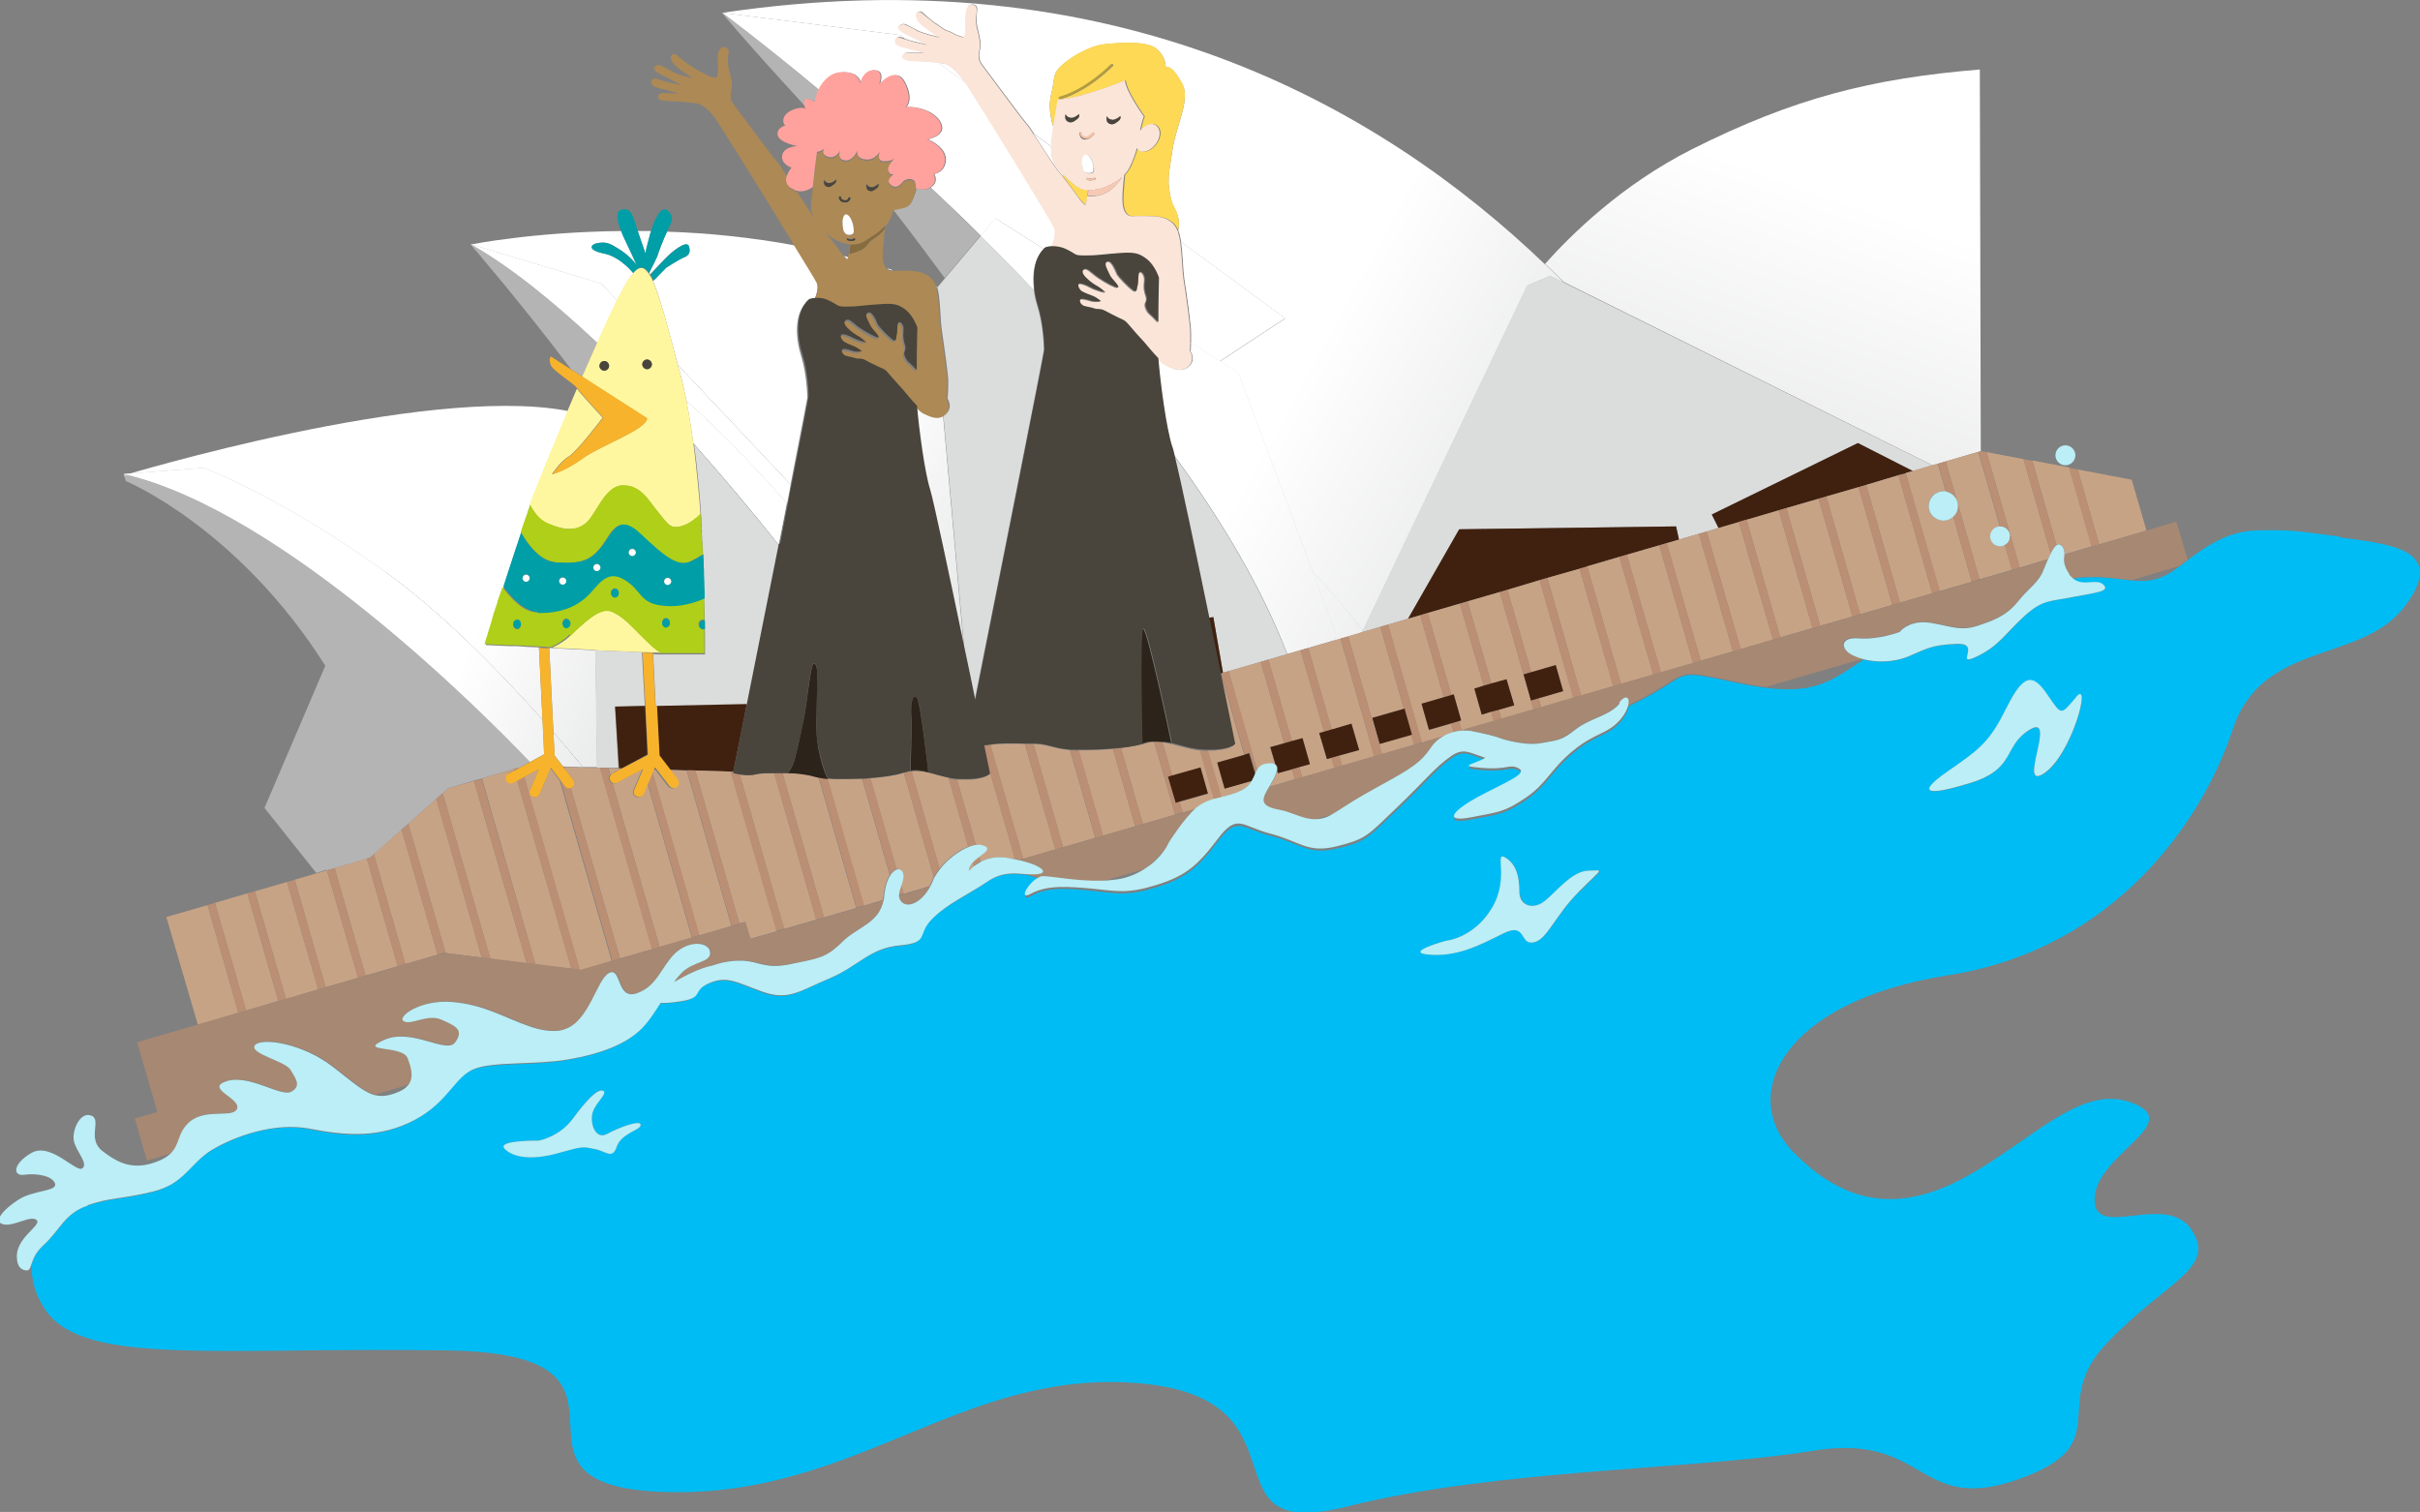 <?xml version="1.0" encoding="UTF-8"?>
<svg id="opera-house" xmlns="http://www.w3.org/2000/svg" xmlns:xlink="http://www.w3.org/1999/xlink" version="1.1" viewBox="0 0 752.1 469.9">
  <rect x="0" y="0" width="752.1" height="469.9" fill="#808080" stroke="none"/>
  <defs>
    <style>
      .cls-1 {
        fill: none;
      }

      .cls-1, .cls-2, .cls-3, .cls-4, .cls-5, .cls-6, .cls-7, .cls-8, .cls-9, .cls-10, .cls-11, .cls-12, .cls-13, .cls-14, .cls-15, .cls-16, .cls-17, .cls-18, .cls-19, .cls-20, .cls-21, .cls-22, .cls-23, .cls-24, .cls-25, .cls-26, .cls-27, .cls-28, .cls-29, .cls-30, .cls-31, .cls-32, .cls-33, .cls-34, .cls-35, .cls-36, .cls-37, .cls-38, .cls-39, .cls-40, .cls-41, .cls-42, .cls-43, .cls-44, .cls-45, .cls-46, .cls-47, .cls-48, .cls-49, .cls-50, .cls-51 {
        stroke-width: 0px;
      }

      .cls-2 {
        fill: url(#_名称未設定グラデーション_16);
      }

      .cls-3 {
        fill: url(#_名称未設定グラデーション_10);
      }

      .cls-4 {
        fill: url(#_名称未設定グラデーション_26);
      }

      .cls-5 {
        fill: url(#_名称未設定グラデーション_25);
      }

      .cls-6 {
        fill: url(#_名称未設定グラデーション_27);
      }

      .cls-7 {
        fill: url(#_名称未設定グラデーション_21);
      }

      .cls-8 {
        fill: url(#_名称未設定グラデーション_22);
      }

      .cls-9 {
        fill: url(#_名称未設定グラデーション_24);
      }

      .cls-10 {
        fill: url(#_名称未設定グラデーション_20);
      }

      .cls-11 {
        fill: url(#_名称未設定グラデーション_23);
      }

      .cls-12 {
        fill: url(#_名称未設定グラデーション_18);
      }

      .cls-13 {
        fill: url(#_名称未設定グラデーション_13);
      }

      .cls-14 {
        fill: url(#_名称未設定グラデーション_11);
      }

      .cls-15 {
        fill: url(#_名称未設定グラデーション_14);
      }

      .cls-16 {
        fill: url(#_名称未設定グラデーション_19);
      }

      .cls-17 {
        fill: url(#_名称未設定グラデーション_12);
      }

      .cls-18 {
        fill: url(#_名称未設定グラデーション_15);
      }

      .cls-19 {
        fill: url(#_名称未設定グラデーション_17);
      }

      .cls-20 {
        fill: #009ea7;
      }

      .cls-21 {
        fill: #49453c;
      }

      .cls-22 {
        fill: #b4b4b5;
      }

      .cls-23 {
        fill: #40210f;
      }

      .cls-24 {
        fill: #ffa29e;
      }

      .cls-25 {
        fill: #fdd955;
      }

      .cls-26 {
        fill: #bbeef6;
      }

      .cls-27 {
        fill: #ad8955;
      }

      .cls-28 {
        fill: #f7c4a6;
      }

      .cls-29 {
        fill: url(#_名称未設定グラデーション);
      }

      .cls-30 {
        fill: #afcf19;
      }

      .cls-31 {
        fill: #fff79f;
      }

      .cls-32 {
        fill: #2c231a;
      }

      .cls-33 {
        fill: #dbdcdc;
      }

      .cls-34 {
        fill: url(#_名称未設定グラデーション_6);
      }

      .cls-35 {
        fill: url(#_名称未設定グラデーション_7);
      }

      .cls-36 {
        fill: url(#_名称未設定グラデーション_8);
      }

      .cls-37 {
        fill: url(#_名称未設定グラデーション_2);
      }

      .cls-38 {
        fill: url(#_名称未設定グラデーション_9);
      }

      .cls-39 {
        fill: url(#_名称未設定グラデーション_5);
      }

      .cls-40 {
        fill: url(#_名称未設定グラデーション_4);
      }

      .cls-41 {
        fill: url(#_名称未設定グラデーション_3);
      }

      .cls-42 {
        fill: #b69d3c;
      }

      .cls-43 {
        fill: #a68873;
      }

      .cls-44 {
        fill: #c7a386;
      }

      .cls-45 {
        fill: #f7c9b4;
      }

      .cls-46 {
        fill: #f7b32c;
      }

      .cls-47 {
        fill: #ba8f74;
      }

      .cls-48 {
        fill: #00bcf4;
      }

      .cls-49 {
        fill: #fff;
      }

      .cls-50 {
        fill: #876c40;
      }

      .cls-51 {
        fill: #fbe5d9;
      }
    </style>
    <linearGradient id="_名称未設定グラデーション" data-name="名称未設定グラデーション" x1="562.6" y1="431.2" x2="512.2" y2="291.2" gradientTransform="translate(6.4 493.1) rotate(-.3) scale(1 -1)" gradientUnits="userSpaceOnUse">
      <stop offset="0" stop-color="#fff"/>
      <stop offset="1" stop-color="#dbdcdc"/>
    </linearGradient>
    <linearGradient id="_名称未設定グラデーション_2" data-name="名称未設定グラデーション 2" x1="154.7" y1="322.6" x2="237.1" y2="285.2" gradientTransform="translate(6.4 493.1) rotate(-.3) scale(1 -1)" gradientUnits="userSpaceOnUse">
      <stop offset="0" stop-color="#fff"/>
      <stop offset="1" stop-color="#dbdcdc"/>
    </linearGradient>
    <linearGradient id="_名称未設定グラデーション_3" data-name="名称未設定グラデーション 3" x1="139.5" y1="289.4" x2="222" y2="251.9" gradientTransform="translate(6.4 493.1) rotate(-.3) scale(1 -1)" gradientUnits="userSpaceOnUse">
      <stop offset="0" stop-color="#fff"/>
      <stop offset="1" stop-color="#dbdcdc"/>
    </linearGradient>
    <linearGradient id="_名称未設定グラデーション_4" data-name="名称未設定グラデーション 4" x1="133.1" y1="275.3" x2="215.6" y2="237.8" gradientTransform="translate(6.4 493.1) rotate(-.3) scale(1 -1)" gradientUnits="userSpaceOnUse">
      <stop offset="0" stop-color="#fff"/>
      <stop offset="1" stop-color="#dbdcdc"/>
    </linearGradient>
    <linearGradient id="_名称未設定グラデーション_5" data-name="名称未設定グラデーション 5" x1="138.9" y1="288" x2="221.4" y2="250.5" gradientTransform="translate(6.4 493.1) rotate(-.3) scale(1 -1)" gradientUnits="userSpaceOnUse">
      <stop offset="0" stop-color="#fff"/>
      <stop offset="1" stop-color="#dbdcdc"/>
    </linearGradient>
    <linearGradient id="_名称未設定グラデーション_6" data-name="名称未設定グラデーション 6" x1="267.6" y1="360.6" x2="340.1" y2="319.6" gradientTransform="translate(6.4 493.1) rotate(-.3) scale(1 -1)" gradientUnits="userSpaceOnUse">
      <stop offset="0" stop-color="#fff"/>
      <stop offset="1" stop-color="#dbdcdc"/>
    </linearGradient>
    <linearGradient id="_名称未設定グラデーション_7" data-name="名称未設定グラデーション 7" x1="274.7" y1="373" x2="347.1" y2="332" gradientTransform="translate(6.4 493.1) rotate(-.3) scale(1 -1)" gradientUnits="userSpaceOnUse">
      <stop offset="0" stop-color="#fff"/>
      <stop offset="1" stop-color="#dbdcdc"/>
    </linearGradient>
    <linearGradient id="_名称未設定グラデーション_8" data-name="名称未設定グラデーション 8" x1="269" y1="363.1" x2="341.5" y2="322.1" gradientTransform="translate(6.4 493.1) rotate(-.3) scale(1 -1)" gradientUnits="userSpaceOnUse">
      <stop offset="0" stop-color="#fff"/>
      <stop offset="1" stop-color="#dbdcdc"/>
    </linearGradient>
    <linearGradient id="_名称未設定グラデーション_9" data-name="名称未設定グラデーション 9" x1="287.4" y1="395.5" x2="359.8" y2="354.5" gradientTransform="translate(6.4 493.1) rotate(-.3) scale(1 -1)" gradientUnits="userSpaceOnUse">
      <stop offset="0" stop-color="#fff"/>
      <stop offset="1" stop-color="#dbdcdc"/>
    </linearGradient>
    <linearGradient id="_名称未設定グラデーション_10" data-name="名称未設定グラデーション 10" x1="290.2" y1="400.5" x2="362.7" y2="359.5" gradientTransform="translate(6.4 493.1) rotate(-.3) scale(1 -1)" gradientUnits="userSpaceOnUse">
      <stop offset="0" stop-color="#fff"/>
      <stop offset="1" stop-color="#dbdcdc"/>
    </linearGradient>
    <linearGradient id="_名称未設定グラデーション_11" data-name="名称未設定グラデーション 11" x1="289" y1="398.5" x2="361.5" y2="357.5" gradientTransform="translate(6.4 493.1) rotate(-.3) scale(1 -1)" gradientUnits="userSpaceOnUse">
      <stop offset="0" stop-color="#fff"/>
      <stop offset="1" stop-color="#dbdcdc"/>
    </linearGradient>
    <linearGradient id="_名称未設定グラデーション_12" data-name="名称未設定グラデーション 12" x1="258.6" y1="344.6" x2="331.1" y2="303.6" gradientTransform="translate(6.4 493.1) rotate(-.3) scale(1 -1)" gradientUnits="userSpaceOnUse">
      <stop offset="0" stop-color="#fff"/>
      <stop offset="1" stop-color="#dbdcdc"/>
    </linearGradient>
    <linearGradient id="_名称未設定グラデーション_13" data-name="名称未設定グラデーション 13" x1="261.5" y1="349.8" x2="334" y2="308.8" gradientTransform="translate(6.4 493.1) rotate(-.3) scale(1 -1)" gradientUnits="userSpaceOnUse">
      <stop offset="0" stop-color="#fff"/>
      <stop offset="1" stop-color="#dbdcdc"/>
    </linearGradient>
    <linearGradient id="_名称未設定グラデーション_14" data-name="名称未設定グラデーション 14" x1="255.3" y1="338.7" x2="327.7" y2="297.7" gradientTransform="translate(6.4 493.1) rotate(-.3) scale(1 -1)" gradientUnits="userSpaceOnUse">
      <stop offset="0" stop-color="#fff"/>
      <stop offset="1" stop-color="#dbdcdc"/>
    </linearGradient>
    <linearGradient id="_名称未設定グラデーション_15" data-name="名称未設定グラデーション 15" x1="250.1" y1="329.6" x2="322.6" y2="288.6" gradientTransform="translate(6.4 493.1) rotate(-.3) scale(1 -1)" gradientUnits="userSpaceOnUse">
      <stop offset="0" stop-color="#fff"/>
      <stop offset="1" stop-color="#dbdcdc"/>
    </linearGradient>
    <linearGradient id="_名称未設定グラデーション_16" data-name="名称未設定グラデーション 16" x1="404" y1="381.7" x2="513.9" y2="320.7" gradientTransform="translate(6.4 493.1) rotate(-.3) scale(1 -1)" gradientUnits="userSpaceOnUse">
      <stop offset="0" stop-color="#fff"/>
      <stop offset="1" stop-color="#dbdcdc"/>
    </linearGradient>
    <linearGradient id="_名称未設定グラデーション_17" data-name="名称未設定グラデーション 17" x1="415.3" y1="402.1" x2="525.3" y2="341.1" gradientTransform="translate(6.4 493.1) rotate(-.3) scale(1 -1)" gradientUnits="userSpaceOnUse">
      <stop offset="0" stop-color="#fff"/>
      <stop offset="1" stop-color="#dbdcdc"/>
    </linearGradient>
    <linearGradient id="_名称未設定グラデーション_18" data-name="名称未設定グラデーション 18" x1="414.8" y1="401.2" x2="524.8" y2="340.2" gradientTransform="translate(6.4 493.1) rotate(-.3) scale(1 -1)" gradientUnits="userSpaceOnUse">
      <stop offset="0" stop-color="#fff"/>
      <stop offset="1" stop-color="#dbdcdc"/>
    </linearGradient>
    <linearGradient id="_名称未設定グラデーション_19" data-name="名称未設定グラデーション 19" x1="495.4" y1="455.4" x2="445" y2="315.5" gradientTransform="translate(6.4 493.1) rotate(-.3) scale(1 -1)" gradientUnits="userSpaceOnUse">
      <stop offset="0" stop-color="#fff"/>
      <stop offset="1" stop-color="#dbdcdc"/>
    </linearGradient>
    <linearGradient id="_名称未設定グラデーション_20" data-name="名称未設定グラデーション 20" x1="430.1" y1="428.9" x2="540.1" y2="367.9" gradientTransform="translate(6.4 493.1) rotate(-.3) scale(1 -1)" gradientUnits="userSpaceOnUse">
      <stop offset="0" stop-color="#fff"/>
      <stop offset="1" stop-color="#dbdcdc"/>
    </linearGradient>
    <linearGradient id="_名称未設定グラデーション_21" data-name="名称未設定グラデーション 21" x1="276.4" y1="376.1" x2="348.9" y2="335.1" gradientTransform="translate(6.4 493.1) rotate(-.3) scale(1 -1)" gradientUnits="userSpaceOnUse">
      <stop offset="0" stop-color="#fff"/>
      <stop offset="1" stop-color="#dbdcdc"/>
    </linearGradient>
    <linearGradient id="_名称未設定グラデーション_22" data-name="名称未設定グラデーション 22" x1="371" y1="322.2" x2="481" y2="261.2" gradientTransform="translate(6.4 493.1) rotate(-.3) scale(1 -1)" gradientUnits="userSpaceOnUse">
      <stop offset="0" stop-color="#fff"/>
      <stop offset="1" stop-color="#dbdcdc"/>
    </linearGradient>
    <linearGradient id="_名称未設定グラデーション_23" data-name="名称未設定グラデーション 23" x1="405.5" y1="384.4" x2="515.5" y2="323.4" gradientTransform="translate(6.4 493.1) rotate(-.3) scale(1 -1)" gradientUnits="userSpaceOnUse">
      <stop offset="0" stop-color="#fff"/>
      <stop offset="1" stop-color="#dbdcdc"/>
    </linearGradient>
    <linearGradient id="_名称未設定グラデーション_24" data-name="名称未設定グラデーション 24" x1="410.8" y1="393.9" x2="520.7" y2="332.9" gradientTransform="translate(6.4 493.1) rotate(-.3) scale(1 -1)" gradientUnits="userSpaceOnUse">
      <stop offset="0" stop-color="#fff"/>
      <stop offset="1" stop-color="#dbdcdc"/>
    </linearGradient>
    <linearGradient id="_名称未設定グラデーション_25" data-name="名称未設定グラデーション 25" x1="402.3" y1="378.7" x2="512.3" y2="317.7" gradientTransform="translate(6.4 493.1) rotate(-.3) scale(1 -1)" gradientUnits="userSpaceOnUse">
      <stop offset="0" stop-color="#fff"/>
      <stop offset="1" stop-color="#dbdcdc"/>
    </linearGradient>
    <linearGradient id="_名称未設定グラデーション_26" data-name="名称未設定グラデーション 26" x1="395.2" y1="365.8" x2="505.1" y2="304.8" gradientTransform="translate(6.4 493.1) rotate(-.3) scale(1 -1)" gradientUnits="userSpaceOnUse">
      <stop offset="0" stop-color="#fff"/>
      <stop offset="1" stop-color="#dbdcdc"/>
    </linearGradient>
    <linearGradient id="_名称未設定グラデーション_27" data-name="名称未設定グラデーション 27" x1="379" y1="336.7" x2="489" y2="275.7" gradientTransform="translate(6.4 493.1) rotate(-.3) scale(1 -1)" gradientUnits="userSpaceOnUse">
      <stop offset="0" stop-color="#fff"/>
      <stop offset="1" stop-color="#dbdcdc"/>
    </linearGradient>
  </defs>
  <g id="_マーライオン" data-name=" マーライオン">
    <path class="cls-1" d="M579.2,204.8l-30.2,8.8c15.7,1.9,20.7-2.6,30.2-8.8h0Z"/>
    <path class="cls-1" d="M247.7,59.2c2,3.2,4.1,6.5,5.7,8.8-.2-.4-.4-.7-.6-1.1-1.3-2.7-.6-4.4-.4-6.7,0-.4.1-1.2.2-2.1h0s-2.3,1.8-4.9,1.2h0Z"/>
    <path class="cls-1" d="M261.9,79.3c0,0,.2.2.2.3.5.1.9.2,1.4.4.2-1.1.4-2.8.6-4-.8,0-1.7-.3-2.8-.6-1.8-.5-3.5-1.8-5-3.3,2,2.5,4.9,6.5,5.6,7.3h0Z"/>
    <path class="cls-1" d="M122.8,339.6c2.1-.7,3.4-1.6,4.2-2.6l-10.6,3.1c1.9.5,3.9.4,6.4-.5Z"/>
    <path class="cls-1" d="M414.2,253.1c0,0,.2-.1.2-.1l-5.9,1.7c1.8,0,3.6-.3,5.7-1.6h0Z"/>
    <path class="cls-1" d="M342.6,273.9c1.6,0,3.2-.2,4.8-.4,3.5-.5,6.5-1.9,8.9-3.5,0,0,0,0,.1-.1l-13.8,4h0Z"/>
    <path class="cls-1" d="M293.5,86.6c-5.3-7.2-10.7-14.3-15.9-21.1-.2.5-.4,1.1-.5,1.6-.5,1.2-1.1,2.2-1.9,3.1-.3,2.3-1,8.4-.6,10.8.2,1.2.6,2,1.1,2.4.6.2,1.3.4,1.9.6.8,0,3.3-.2,6.1,0,3.5.2,6.1,1.4,7.3,4.7,0,0,0,.2,0,.3.1,0,.2,0,.3.1l2.1-2.5h0Z"/>
    <path class="cls-1" d="M677.5,176l-14.9,4.4c5.1.5,9.2.1,14.9-4.4Z"/>
    <path class="cls-29" d="M600.5,144.6l1.8-.5h0l2.4-.7h0l10.9-3.2-.3-118.6c-33.8,2.8-57.8,8.9-89.5,24.8-21.8,11-37.7,26.7-45.6,35.6,2,1.9,3.9,3.8,5.7,5.6l114.7,57h0Z"/>
    <path class="cls-22" d="M101.6,270.5l2.4-.7h0l11-3.2,10.2-9.1,1.7-1.5h0l12.4-11,8-2.4h0l1.1-.3,12.7-3.7h.4c0-.1,3.2-1.8,3.2-1.8-14.1-14.8-76.9-78.1-126.3-89.5l.7,2.2s34.8,14.4,62,57.4l-18.9,44.2,16.1,20.2,3.2-1h0Z"/>
    <path class="cls-37" d="M119.7,177.7c18.1,13,36.2,31.8,48.9,46l-1.1-22.5c-2.6-.1-5-.2-7.1-.4-.6,0-1.2,0-1.7,0-.2,0-.4,0-.6,0h-.1c-3-.1-5.2-.3-6.3-.3,0,0-.1,0-.2,0-.1,0-.2,0-.3,0h-.2s0,0,0-.2c0,0,0-.2.1-.4,0-.2.1-.3.2-.6,0-.2.1-.4.2-.7.1-.3.2-.7.4-1.1,0,0,0,0,0-.1,0-.3.2-.6.3-.9,0,0,0,0,0-.1,0-.2.1-.5.2-.7,0-.2.1-.4.2-.6s.1-.4.2-.6c0-.2.1-.4.2-.7,0-.2.1-.5.2-.7,0-.2.1-.4.2-.7.1-.3.2-.6.3-1s0-.3.1-.5c.1-.4.2-.8.4-1.1,0-.1,0-.3.1-.4.1-.4.2-.7.4-1.1,0-.2.1-.4.2-.6.1-.4.2-.7.3-1.1,0-.2.1-.4.2-.6.1-.4.2-.7.4-1.1,0-.2.1-.4.2-.6.1-.4.2-.8.4-1.1,0-.1,0-.3.1-.5,0,0,0-.1,0-.2.3-.9.6-1.9.9-2.8,0,0,0,0,0,0,0,0,0,0,0,0,.4-1.3.8-2.7,1.3-4,0-.2.1-.4.2-.6.4-1.4.9-2.7,1.3-4,0,0,0,0,0,0,.3-.9.6-1.8.9-2.6,0,0,0-.1,0-.1.3-.8.5-1.6.8-2.4,0,0,0-.1,0-.1,0,0,0-.1,0-.2.2-.6.4-1.2.6-1.8,0-.2.1-.4.2-.6.2-.7.5-1.4.7-2,0,0,0,0,0,0,.2-.7.5-1.4.7-2,0,0,0-.1,0-.1.2-.6.4-1.1.6-1.7,0,0,0-.1,0-.2h0c.3-.9.6-1.8.9-2.6,1.9-4.9,6.1-15.5,11-26.9-.5-.1-.8-.2-.8-.2-44.1-8.1-137.5,20.2-137.5,20.2l24.8-1.9s23.7,8.7,56.4,32.3h0Z"/>
    <path class="cls-41" d="M170.7,201.4l1.3,26.2c3.7,4.3,6.9,8,9.1,10.8h4.5c0,.1-.5-36.3-.5-36.3-5-.2-9.9-.5-14.4-.7h0Z"/>
    <path class="cls-22" d="M172.4,234.8l2.6,3.4,6.1.2c-2.3-2.8-5.4-6.5-9.1-10.8l.4,7.2h0Z"/>
    <path class="cls-40" d="M172.4,234.8l2.6,3.4,6.1.2c-2.3-2.8-5.4-6.5-9.1-10.8l.4,7.2h0Z"/>
    <path class="cls-22" d="M164.7,236.8l4.4-2.4-.5-10.7c-12.7-14.2-30.8-33-48.9-46-32.8-23.6-56.4-32.3-56.4-32.3l-24.9,1.9c49.4,11.4,112.2,74.7,126.3,89.5h0Z"/>
    <path class="cls-39" d="M164.7,236.8l4.4-2.4-.5-10.7c-12.7-14.2-30.8-33-48.9-46-32.8-23.6-56.4-32.3-56.4-32.3l-24.9,1.9c49.4,11.4,112.2,74.7,126.3,89.5h0Z"/>
    <path class="cls-22" d="M185.6,106.6c-13.5-12.8-26.9-23.7-39.4-30.7,0,0,16.2,18.8,31.3,38.9l3.5,2.2c1.5-3.6,3.1-7.1,4.6-10.4h0Z"/>
    <path class="cls-33" d="M191.2,219.6l9.2-.2-.9-16.7c-4.6-.2-9.6-.4-14.5-.6l.5,36.5h.8s1,0,1,0h4.9c0,.1-1.1-19-1.1-19h0Z"/>
    <path class="cls-33" d="M218.1,165.2c0,.6,0,1.2.1,1.8,0,.6,0,1.1.1,1.7,0,1.2.1,2.3.2,3.5,0,0,0,.1,0,.2,0,.2,0,.4,0,.5,0,.8,0,1.6.1,2.5,0,0,0,.2,0,.3,0,.1,0,.2,0,.3,0,.9,0,1.7.1,2.6,0,.1,0,.3,0,.4,0,1,0,1.9.1,2.9h0c.4,12.7.3,21.5.3,21.5h-1.1c-.4,0-.8,0-1.2,0h0c-.4,0-.9,0-1.4,0h0c-1.1,0-2.2,0-3.5,0h0c-.6,0-1.2,0-1.9,0h-.2c-.5,0-1,0-1.6,0-.4,0-.8,0-1.2,0-.2,0-.5,0-.7,0-.2,0-.5,0-.7,0h0c-.9,0-1.7,0-2.6-.1l.8,16.5,28.5-.6c2.8-13.9,6.5-32.5,9.9-49.6-8.4-10.4-17.3-21.1-26.5-31.5,1.1,7.8,1.8,15.9,2.3,23.6,0,.6,0,1.2.1,1.8,0,.7,0,1.4.1,2h0Z"/>
    <path class="cls-23" d="M232.2,218.8l-28.5.6.8,15.5,3.3,4.3,5.8.2h.9s12.6.4,12.6.4h.6s.2,0,.2,0c.4-1.8,2-9.9,4.2-21h0Z"/>
    <polygon class="cls-23" points="203.1 239.1 203.6 239.1 203.3 238.6 203.1 239.1"/>
    <polygon class="cls-23" points="192.4 238.8 193.2 238.8 201.2 234.5 200.5 219.4 191.2 219.6 192.4 238.8"/>
    <path class="cls-34" d="M191.8,93.4c1.5-3,2.8-5.4,3.7-6.7.5-.7.9-1.3,1.4-1.8-1.5-1.8-5-5.3-9.1-6.1-5.5-1.1-4.1-3-1.7-3.3s3.3,0,6.3,1.9c2.5,1.6,4.6,3.7,5.6,5.1-1-2.2-2.2-4.8-3.4-7.3-.6-1.2-1.1-2.4-1.5-3.4-27.8.3-46.8,4.2-46.8,4.2l40.5,12.2,5,5.3h0Z"/>
    <path class="cls-35" d="M200.6,78.8c.6-2.4,1.2-4.8,1.6-6.4,0-.2.1-.4.2-.6-1.4,0-2.8,0-4.2,0,.8,2.3,1.7,5.1,2.1,6.1,0,.2.2.5.2.9h0Z"/>
    <path class="cls-36" d="M201.7,84.8c.1.2.2.3.3.5,1.9-2.1,4.9-5.2,6.2-6.4,2.2-1.9,5.2-3.9,5.7-2.5.6,1.4.6,2.7-1.4,3.6-1.9.8-5.7,3.3-5.7,3.3l-3.9,4c2,4.5,4.3,12.9,7.8,26.2l35,37.1c3-15.4,5.2-26.6,5.2-26.9,0-1.1-.2-7.6-1.9-13-1.7-5.4-2.4-13.2,2-17.2,0,0,.8-.3,2.1-.4.7-1.6,1.5-4.1.8-5.7-.2-.5-3.9-6.6-6.7-11.1-14-2.6-27.5-3.9-39.9-4.3-1.3,2.7-2.7,6.5-2.9,7.3-.2.6-1.8,3.7-2.7,5.6h0Z"/>
    <path class="cls-38" d="M263.4,80.7c0-.2.1-.5.2-.8-.5-.1-.9-.2-1.4-.4.4.4.8.8,1.2,1.2h0Z"/>
    <path class="cls-3" d="M291,89c0,.1,0,.2.1.4l.2-.2c-.1,0-.2,0-.3-.1Z"/>
    <path class="cls-14" d="M277.3,84s.1,0,.3,0c-.6-.2-1.3-.4-1.9-.6.6.6,1.3.6,1.6.6Z"/>
    <path class="cls-17" d="M299.6,201.8l-6.5-72.6c-1.9,1-4.1-.1-5.8-.9-.7-.3-1.6-1.1-2.5-2,.5,7.2,2.4,20.9,4.1,26.1,1,3.2,6.1,27.3,10.7,49.4h0Z"/>
    <path class="cls-22" d="M191.8,93.4l-5-5.3-40.5-12.2c12.4,7,25.8,17.9,39.4,30.7,2.2-5,4.4-9.6,6.1-13.2h0Z"/>
    <path class="cls-13" d="M191.8,93.4l-5-5.3-40.5-12.2c12.4,7,25.8,17.9,39.4,30.7,2.2-5,4.4-9.6,6.1-13.2h0Z"/>
    <path class="cls-22" d="M244.6,156.4c.4-2,.8-3.9,1.1-5.8l-35-37.1c.2.9.5,1.9.8,2.9.7,2.6,1.3,5.4,1.9,8.3,8.9,7.7,19.9,19.2,31.2,31.7Z"/>
    <path class="cls-15" d="M244.6,156.4c.4-2,.8-3.9,1.1-5.8l-35-37.1c.2.9.5,1.9.8,2.9.7,2.6,1.3,5.4,1.9,8.3,8.9,7.7,19.9,19.2,31.2,31.7Z"/>
    <path class="cls-33" d="M244.6,156.4c-11.2-12.5-22.3-24-31.2-31.7.8,4.2,1.5,8.5,2.1,13,9.2,10.4,18.2,21.1,26.5,31.5.9-4.4,1.7-8.7,2.5-12.8h0Z"/>
    <path class="cls-18" d="M244.6,156.4c-11.2-12.5-22.3-24-31.2-31.7.8,4.2,1.5,8.5,2.1,13,9.2,10.4,18.2,21.1,26.5,31.5.9-4.4,1.7-8.7,2.5-12.8h0Z"/>
    <path class="cls-22" d="M250.2,31.7c.3-2,3.4,0,3.4,0,0-.8.3-2.2,1-3.7-18-15.1-30.2-24-30.2-24,0,0,5.4,6.8,25.9,29.1-.1-.4-.2-.8-.1-1.4h0Z"/>
    <path class="cls-22" d="M304.8,73.3c-5.3-5.2-10.5-10.2-15.6-15,0,0,0,0,0,0-1.6,1-3.3.7-4.4.1,0,.7-.2,1.4-.5,2-.8,2.1-1,3.3-3.4,3.9-1.4.4-2.5.6-3.1.6,0,.1,0,.3-.1.4,5.2,6.7,10.6,13.9,15.9,21.1l11.2-13.3h0Z"/>
    <path class="cls-33" d="M380.1,209.1l1-.3.7-.2h0l11.7-3.4.7-.2h0l5.8-1.7c-8-20.8-20.5-41.7-35.2-61.8,1.9,7.8,6.6,30.1,10.8,50.5l1.5-.2,3,17.3h0Z"/>
    <path class="cls-33" d="M302.9,217.7c6.3-31.6,21.5-107.9,21.5-108.9,0-1.2-.2-8-2-13.6-.5-1.6-.9-3.3-1.1-5.1-5.5-5.8-11.1-11.4-16.5-16.8l-11.2,13.3-2.1,2.5-.2.2c1,3.5.9,10,1.4,13.2.5,3.4,2.1,14.3,2,16.1,0,1,0,3.2-.2,5.3.6,1.1,1.4,3.1-.6,4.8-.2.2-.5.4-.7.5l6.5,72.6c1.1,5.5,2.3,10.9,3.3,15.9h0Z"/>
    <path class="cls-23" d="M377.1,191.8l-1.5.2c1.3,6.1,2.5,12,3.6,17.4l.9-.2-3-17.3h0Z"/>
    <path class="cls-2" d="M281.1,12c1.1.4,2.6.8,2.6.8l4.6,1.1s-5.1-2.6-6.7-3.4c-1.6-.8-2.3-1.5-2.3-2.1s1.3-1.3,2.3-.8c.9.5,3,1.5,3.5,1.8.5.4,3.6,1.3,3.6,1.3l3.5.9s-3.6-2.3-5.8-4.1c-2.1-1.9-1.8-3.6-.8-3.9.9-.3,1.6.8,2.5,1.5s1.6,1.5,3,2.3c1.3.8,2.4,1.9,3.6,2.2s2.7,1.5,3.1,1.4c.4,0,1.6.8,2,.3.4-.5.5-3.1.4-4.6-.1-1.5,0-3.6.8-4.7.8-1.1,2.5-.7,2.7.5.1,1.2-.3,1.9-.2,3.6,0,1.7.4,2.7.8,4.6.4,1.9.7,3.5.3,4.7-.4,1.2-.5,3.2.7,4.7,1.2,1.5,12.4,16.8,13.9,18.4.4.4,1.2,1.6,2.2,3.1l5.5,4.1c0-.7,0-1.4.1-2.2,0-.8.3-2.1.5-3.6-.3-.9-2-5.9-.8-10.6,1.3-5.2.3-6.1,3-8.7s8.8-6.3,13.5-6.8c4.8-.5,13.1-1.1,16.1,1.3,3.1,2.4,3,5.8,3,5.8,0,0,1.4-.6,3.5,2.5,2,3.1,2.8,4.3,2.3,8.3-.5,4-3.1,10.2-3.8,15.4-.7,5.2-1.7,8.5-.7,13.2.9,4.7,1.6,3.7,2.6,7.4.3,1.2.2,2.6,0,4,0,.2.2.3.2.5.3.8.5,1.9.7,3.1l32.3,23.7-20.4,13.4,5.9,3.8,22.9,61.3c6.5,7.2,11.9,13.6,15.8,18.6l51.1-107.3h0s1.9-2.6,5.5-6.6C428.4,32.5,345.7-14.1,224.4,4l55.3,6.9,1.4,1h0Z"/>
    <path class="cls-19" d="M286.8,16.2h.2c.2.1.3.1.3.1,0,0-.2,0-.5-.1h0Z"/>
    <path class="cls-12" d="M294,19.9c-.5-.2-1.6-.3-2.8-.5l9,6.6c-.4-.6-.6-1-.8-1.2-2-2.9-4.2-4.5-5.4-4.9h0Z"/>
    <path class="cls-16" d="M474.6,88.7l7.2-3,4,2c-1.9-1.9-3.8-3.8-5.7-5.6-3.6,4.1-5.5,6.6-5.5,6.6h0Z"/>
    <path class="cls-10" d="M474.6,88.7l7.2-3,4,2c-1.9-1.9-3.8-3.8-5.7-5.6-3.6,4.1-5.5,6.6-5.5,6.6h0Z"/>
    <path class="cls-7" d="M414.8,199l8.4-2.5.3-.6c-3.9-5-9.2-11.4-15.8-18.6l7.4,20-.3,1.7h0Z"/>
    <path class="cls-8" d="M414.8,199l8.4-2.5.3-.6c-3.9-5-9.2-11.4-15.8-18.6l7.4,20-.3,1.7h0Z"/>
    <path class="cls-22" d="M262,22.4c5.7,0,5.5,3.6,5.5,3.6,0,0,1-4.3,4.4-4.2s1.6,4.4,1.6,4.4c0,0,5.2-6.1,7.9-.5,2.8,5.5.3,7.6.3,7.6,2.6-.4,8.9.9,10.8,4.9,1.9,4-4,5.1-4,5.1,0,0,5.6,2.3,5.5,6.3s-3.6,4.5-3.6,4.5c0,0,1.6,2.4-1.1,4.2,5.1,4.8,10.4,9.8,15.6,15l4.6-5.4,14.9,9.5c0,0,.2-.2.3-.3,0,0,.8-.3,2.2-.4.7-1.7,1.5-4.3.9-6-1-2.5-22.6-37.4-27.3-44.7l-9-6.6c-1.7-.2-3.7-.4-4.9-.4-2-.1-6.3,0-5.9-1.6.4-1.6,2.1-1.1,2.9-1.1.6,0,2.8,0,3.6,0h-.2c-1.2-.4-4.3-1.3-5.6-1.6-1.6-.4-2.8-.8-3-1.9-.1-1.1.8-1.6,1.9-1.2.2,0,.6.2.9.3l-1.4-1-55.3-6.9s12.1,8.9,30.2,24c1.2-2.7,3.7-5.5,7.4-5.5h0Z"/>
    <path class="cls-11" d="M262,22.4c5.7,0,5.5,3.6,5.5,3.6,0,0,1-4.3,4.4-4.2s1.6,4.4,1.6,4.4c0,0,5.2-6.1,7.9-.5,2.8,5.5.3,7.6.3,7.6,2.6-.4,8.9.9,10.8,4.9,1.9,4-4,5.1-4,5.1,0,0,5.6,2.3,5.5,6.3s-3.6,4.5-3.6,4.5c0,0,1.6,2.4-1.1,4.2,5.1,4.8,10.4,9.8,15.6,15l4.6-5.4,14.9,9.5c0,0,.2-.2.3-.3,0,0,.8-.3,2.2-.4.7-1.7,1.5-4.3.9-6-1-2.5-22.6-37.4-27.3-44.7l-9-6.6c-1.7-.2-3.7-.4-4.9-.4-2-.1-6.3,0-5.9-1.6.4-1.6,2.1-1.1,2.9-1.1.6,0,2.8,0,3.6,0h-.2c-1.2-.4-4.3-1.3-5.6-1.6-1.6-.4-2.8-.8-3-1.9-.1-1.1.8-1.6,1.9-1.2.2,0,.6.2.9.3l-1.4-1-55.3-6.9s12.1,8.9,30.2,24c1.2-2.7,3.7-5.5,7.4-5.5h0Z"/>
    <path class="cls-22" d="M330.3,54.7c0-.2,0-.4.1-.5-1.2-1.2-2.1-2.4-2.6-3.2-.9-1.6-1.1-3.4-1.1-5.4l-5.5-4.1c2.6,4,6.6,10.3,8,11.9.3.3.7.8,1,1.2h0Z"/>
    <path class="cls-9" d="M330.3,54.7c0-.2,0-.4.1-.5-1.2-1.2-2.1-2.4-2.6-3.2-.9-1.6-1.1-3.4-1.1-5.4l-5.5-4.1c2.6,4,6.6,10.3,8,11.9.3.3.7.8,1,1.2h0Z"/>
    <path class="cls-22" d="M370.2,103.5c0,.7,0,1.8,0,3.2l8.8,5.6,20.4-13.4-32.3-23.7c.5,3.8.6,8.8,1,11.5.6,3.6,2.2,15,2.1,16.8h0Z"/>
    <path class="cls-5" d="M370.2,103.5c0,.7,0,1.8,0,3.2l8.8,5.6,20.4-13.4-32.3-23.7c.5,3.8.6,8.8,1,11.5.6,3.6,2.2,15,2.1,16.8h0Z"/>
    <path class="cls-33" d="M321.3,90.1c-.6-4.6-.1-9.6,3-12.7l-14.9-9.5-4.6,5.4c5.5,5.4,11,11,16.5,16.8h0Z"/>
    <path class="cls-4" d="M321.3,90.1c-.6-4.6-.1-9.6,3-12.7l-14.9-9.5-4.6,5.4c5.5,5.4,11,11,16.5,16.8h0Z"/>
    <path class="cls-33" d="M370,109.1c.7,1.1,1.5,3.2-.7,5-2.2,1.8-4.8.5-6.8-.5-.7-.3-1.6-1.1-2.6-2.1.6,7.6,2.5,21.9,4.3,27.4.1.5.4,1.3.7,2.5,14.7,20.1,27.2,41,35.2,61.8l14.8-4.3.3-1.7-7.4-20-22.9-61.3-5.9-3.8-8.8-5.6c0,.8,0,1.6-.1,2.4h0Z"/>
    <path class="cls-6" d="M370,109.1c.7,1.1,1.5,3.2-.7,5-2.2,1.8-4.8.5-6.8-.5-.7-.3-1.6-1.1-2.6-2.1.6,7.6,2.5,21.9,4.3,27.4.1.5.4,1.3.7,2.5,14.7,20.1,27.2,41,35.2,61.8l14.8-4.3.3-1.7-7.4-20-22.9-61.3-5.9-3.8-8.8-5.6c0,.8,0,1.6-.1,2.4h0Z"/>
    <polygon class="cls-33" points="437.6 192.3 453.5 164.5 520.9 163.6 521.8 167.7 534.1 164.1 532 159.9 577.4 137.7 594.5 146.4 600.5 144.6 485.8 87.7 481.8 85.7 474.6 88.7 474.6 88.7 423.5 195.9 423.2 196.5 437.6 192.3"/>
    <polygon class="cls-23" points="441.4 191.2 442.4 190.9 453.7 187.6 453.7 187.6 456.1 186.9 456.1 186.9 466.1 184 466.1 184 468.5 183.3 468.5 183.3 478.5 180.3 478.5 180.3 480.9 179.6 480.9 179.6 491.8 176.5 493.3 176 493.3 176 504.2 172.8 505.6 172.4 505.6 172.4 521.8 167.7 520.9 163.6 453.5 164.5 437.6 192.3 441.4 191.2 441.4 191.2"/>
    <polygon class="cls-23" points="552.8 158.6 553.8 158.3 565.2 155 565.2 155 566.2 154.7 577.6 151.4 580 150.7 580 150.7 590.3 147.6 592.3 147.1 592.3 147.1 594.5 146.4 577.4 137.7 532 159.9 534.1 164.1 552.8 158.6 552.8 158.6"/>
    <path class="cls-44" d="M399.1,231l-7.3-25.3,1.7-.5-11.7,3.4,8.9,30.9c.5-1,1.2-1.7,2.5-2,1.4-.3,2.5-.3,3.1.1l-1.6-5.4,4.3-1.2h0Z"/>
    <path class="cls-44" d="M321.2,231.2l9.2,32.1,10-2.9-7.9-27.3c-4.9-.3-7-1.8-11.4-1.9h0Z"/>
    <path class="cls-44" d="M444.1,226.8l-2.3-8.1,6.9-2-7.3-25.5-3.8,1.1-14.4,4.2-8.4,2.5-14.8,4.3-5.8,1.7,7.3,25.3,3.3-.9,2.3,8.1-3.3.9.9,3.2,10-2.9-.9-3.2-1.5.4-2.3-8.1,1.5-.4-7.3-25.3,2.4-.7,7.3,25.4,6.2-1.8,2.3,8.1-6.2,1.8.9,3.1,10-2.9-10.5-36.6,2.4-.7,10.5,36.6,10-2.9-.9-3.1-9.8,2.8-2.3-8.1,9.8-2.8-7.3-25.4,2.4-.7,10.5,36.6,7.1-2.1c.9-.5,1.8-.9,2.8-1.1l-.8-2.7-6.9,2h0Z"/>
    <path class="cls-44" d="M401.4,239.1l-4.3,1.2-.2-.6c-.2.9-.7,2-1.5,3.4-.3.5-.6.9-.8,1.4l7.8-2.3-.9-3.2h0Z"/>
    <path class="cls-44" d="M283.3,239.7l8.7,30.2c2.3-2.9,5.8-5.6,8.9-6.8l-6.1-21.4c-4.3-.9-7.9-2.5-11.5-2.1h0Z"/>
    <path class="cls-44" d="M361.9,230.7c-.2,0-.4,0-.6,0l3,10.4,8.8-2.5,2.3,8.1-8.8,2.5,1,3.4,4.4-1.3c.4-.3.7-.6,1.1-.8,1.4-.9,2.8-1.5,4.3-1.9l-4.4-15.3c-4.2-.5-7.6-1.9-10.9-2.4h0Z"/>
    <path class="cls-44" d="M335.2,233.2l7.6,26.5,10-2.9-6.9-24c-3.8.3-7.7.4-10.7.4h0Z"/>
    <path class="cls-44" d="M639.1,169.4c.6-.4,1.2-.4,1.8.3.7.9.8,1.7.7,2.6l8.5-2.5-7-24.5-12.5-2.4,1,.2,7.5,26.2h0Z"/>
    <polygon class="cls-44" points="667.1 164.9 662.5 149.1 645.7 145.9 652.4 169.2 667.1 164.9"/>
    <path class="cls-44" d="M358.3,230.5c-.7,0-1.4.2-2,.4-2.1.7-4.9,1.2-7.9,1.6l6.8,23.6,10-2.9-6.5-22.6c-.1,0-.2,0-.3,0h0Z"/>
    <path class="cls-44" d="M636.4,173.9c.3-.7.6-1.3.9-1.9l-8.4-29.3-11.5-2.2,10.3,35.9,8.7-2.6h0Z"/>
    <path class="cls-44" d="M380.6,245.1l-2.3-8.1,8.4-2.4-7.3-25.2,1.6-.5-1,.3-.9.2c2.6,12.8,4.5,22.1,4.5,22.1,0,0-1.6,1.9-8.3,1.8l4.2,14.5c2-.5,4.1-1,6.3-2.1,1.5-.8,2.5-1.8,3.1-2.9h0c0-.1-8.4,2.3-8.4,2.3h0Z"/>
    <path class="cls-44" d="M260.1,242.2c-1,0-2-.1-2.8-.2,0,0,.1.1.1.1,0,0-.1,0-.3,0l11.3,39.4,6-1.8c0-.4.1-.8.2-1.3.3-3,1-5.1,1.9-6.5l-8.6-29.9c-2.9.1-5.7.2-7.9.1h0Z"/>
    <polygon class="cls-44" points="98.9 307.5 89.2 274.1 90.3 273.8 79.2 277 88.9 310.5 98.9 307.5"/>
    <polygon class="cls-44" points="111.3 303.9 101.6 270.5 98.4 271.4 91.6 273.4 101.2 306.8 111.3 303.9"/>
    <polygon class="cls-44" points="86.5 311.1 76.9 277.7 77 277.6 66.8 280.6 76.5 314.1 86.5 311.1"/>
    <polygon class="cls-44" points="460.5 222.1 458.2 214 461.1 213.1 453.7 187.6 442.4 190.9 443.7 190.5 451.1 216 451.8 215.8 454.1 223.9 453.4 224.1 454.3 227.1 464.3 224.2 463.4 221.2 460.5 222.1"/>
    <polygon class="cls-44" points="64.5 281.3 51.7 285 61.5 318.5 74.1 314.8 64.5 281.3"/>
    <path class="cls-44" d="M301.3,269.7c-.5,1.6-.1.7,1.4-.5l-.3-1.2c-.5.5-.9,1.1-1.1,1.7Z"/>
    <path class="cls-44" d="M270.5,241.9l8.1,28.2c.9-.2,1.6.2,1.9,1.3.3,1.2,0,2.4-.5,3.6l.8,2.8,8.1-2.4c.3-.5.5-1.1.8-1.7.1-.4.3-.8.5-1.1l-9.3-32.4c-2.7.9-6.5,1.4-10.4,1.7h0Z"/>
    <polygon class="cls-44" points="475.8 217.7 473.5 209.6 473.5 209.6 466.1 184 456.1 186.9 463.5 212.4 468.2 211.1 470.6 219.2 465.8 220.6 466.6 223.5 476.6 220.6 475.8 217.7 475.8 217.7"/>
    <path class="cls-44" d="M615.3,180l10-2.9-2.2-7.7c-.4.2-.9.4-1.4.4-1.7,0-3.1-1.4-3.1-3.1,0-1.6,1.3-3,2.9-3.1l-6.7-23.1,1-.3h-.2s-10.9,3.2-10.9,3.2l10.5,36.6h0Z"/>
    <polygon class="cls-44" points="139.3 245 126.9 256 138.5 296.2 149.7 297.6 135.6 248.3 137.6 246.5 152.4 298 163.7 299.4 147.3 242.7 139.3 245"/>
    <polygon class="cls-44" points="125.2 257.5 115 266.5 116.2 265.5 126 299.6 136 296.7 124.8 257.8 125.2 257.5"/>
    <path class="cls-44" d="M171.2,238.6l-3.5,8.2c-.3.6-.9,1-1.5,1s-.4,0-.6-.1c-.8-.4-1.2-1.3-.9-2.1l2.8-6.5-4.6,2.4,17.3,60.1h0l9.9-2.9-16.2-56.2-2.9-3.8h0Z"/>
    <path class="cls-44" d="M159.6,243.2c-.2.1-.5.2-.8.2-.6,0-1.1-.3-1.4-.9-.4-.8-.1-1.8.7-2.2l1.8-.9v-.4c-.1,0,1.3-.4,1.3-.4l-12.7,3.7,1.3-.4,16.6,57.8,11.2,1.4-16.9-58.6-1.2.6h0Z"/>
    <polygon class="cls-44" points="115 266.5 104 269.8 113.6 303.2 123.6 300.3 114 266.8 115 266.5"/>
    <path class="cls-44" d="M185.6,238.6h-4.5c0-.1-6.1-.3-6.1-.3h.5s.3,1,.3,1l2.4,3.1c.5.7.4,1.7-.3,2.3-.1.1-.3.2-.5.2l15.3,53,10-2.9-16.2-56.4h-.8s0,0,0,0Z"/>
    <path class="cls-44" d="M252,241c-1.4-.4-3.4-.6-4.9-.7-1.3,0-2.6,0-3.9,0l12.9,44.8,10-2.9-11.7-40.5c-.8-.1-1.6-.3-2.4-.6h0Z"/>
    <path class="cls-44" d="M199.8,246.8c-.3.6-.9,1-1.5,1s-.4,0-.6-.1c-.8-.4-1.2-1.3-.9-2.1l2.8-6.5-8,4.2c-.2.1-.5.2-.8.2s-.3,0-.4,0l14.6,50.8,10-2.9-13.8-47.9-1.5,3.5h0Z"/>
    <polygon class="cls-44" points="214.5 239.4 216.1 239.5 229.8 287 231.5 286.5 233.1 291.8 241.4 289.4 227.1 239.8 214.5 239.4"/>
    <path class="cls-44" d="M234.7,240.7c-1.6.4-3.4.2-4.8,0l13.8,48,10-2.9-13.1-45.5c-2.3,0-4.4,0-5.9.4h0Z"/>
    <path class="cls-44" d="M207.8,239.2l2.4,3.2c.5.7.4,1.7-.3,2.3s-1.7.4-2.3-.3l-4.1-5.3h-.5s-.3.7-.3.7l14.6,50.9,10-2.9-13.9-48.3-5.8-.2h0Z"/>
    <path class="cls-44" d="M193.2,238.8h-.8s-4.9-.2-4.9-.2h1.6c0,0,.6,2.2.6,2.2.1-.1.3-.3.4-.4l3.1-1.6h0Z"/>
    <polygon class="cls-44" points="227.7 239.8 228 239.8 228 239.8 227.7 239.8"/>
    <path class="cls-44" d="M307.8,231.5l10.2,35.4,10-2.9-9.5-32.8c-4.1,0-8.1-.2-10.8.3h0Z"/>
    <path class="cls-44" d="M307.5,240.6s-1.6,2-8.8,1.7c-.4,0-.9,0-1.3,0l5.9,20.3c.7,0,1.3,0,1.9.1,2.8.8,1.1,1.9-.9,3.5l.5,1.6c2-1,4.9-1.8,8.8-1.1.7.1,1.3.2,1.9.4l-8.7-30.2c.5,2.4.8,3.8.8,3.8h0Z"/>
    <polygon class="cls-44" points="504.2 172.8 493.3 176 503.8 212.6 513.8 209.7 503.3 173.1 504.2 172.8"/>
    <polygon class="cls-44" points="468.5 183.3 475.9 208.9 483.5 206.7 485.8 214.8 478.2 217 479 219.9 489 216.9 478.5 180.3 468.5 183.3"/>
    <polygon class="cls-44" points="491.8 176.5 480.9 179.6 491.4 216.2 501.4 213.3 490.9 176.7 491.8 176.5"/>
    <polygon class="cls-44" points="566.2 154.7 567.6 154.3 578.1 190.9 588.1 188 577.6 151.4 566.2 154.7"/>
    <polygon class="cls-44" points="553.8 158.3 555.2 157.9 565.7 194.5 575.7 191.6 565.2 155 553.8 158.3"/>
    <polygon class="cls-44" points="590.3 147.6 580 150.7 590.5 187.3 600.5 184.4 590 147.7 590.3 147.6"/>
    <polygon class="cls-44" points="534.1 164.1 521.8 167.7 505.6 172.4 516.2 209 526.2 206.1 515.7 169.5 518 168.8 528.6 205.4 538.6 202.5 528 165.9 530.4 165.2 541 201.8 551 198.8 540.4 162.2 542.8 161.5 553.3 198.1 563.3 195.2 552.8 158.6 534.1 164.1"/>
    <path class="cls-44" d="M592.3,147.1l10.5,36.6,10-2.9-5.8-20.3c-.8.8-1.9,1.3-3.1,1.3-2.5,0-4.5-2-4.6-4.5,0-2.5,2-4.6,4.5-4.6.3,0,.6,0,.9,0l-2.5-8.6-1.8.5-6.1,1.8-2.1.6h0Z"/>
    <polygon class="cls-47" points="76.5 314.1 66.8 280.6 66.8 280.6 64.5 281.3 64.5 281.3 74.1 314.8 76.5 314.1"/>
    <polygon class="cls-47" points="86.5 311.1 88.9 310.5 79.2 277 79.2 277 77 277.6 76.9 277.7 86.5 311.1"/>
    <polygon class="cls-47" points="98.9 307.5 101.2 306.8 91.6 273.4 91.6 273.4 90.3 273.8 89.2 274.1 98.9 307.5"/>
    <polygon class="cls-47" points="104 269.8 101.6 270.5 101.6 270.5 111.3 303.9 113.6 303.2 104 269.8 104 269.8"/>
    <polygon class="cls-47" points="115 266.5 114 266.8 123.6 300.3 126 299.6 116.2 265.5 115 266.5"/>
    <polygon class="cls-47" points="126.9 256 125.2 257.5 124.8 257.8 136 296.7 137.8 296.1 138.5 296.2 126.9 256 126.9 256"/>
    <polygon class="cls-47" points="135.6 248.3 149.7 297.6 152.4 298 137.6 246.5 135.6 248.3"/>
    <polygon class="cls-47" points="148.4 242.4 147.3 242.7 147.3 242.7 163.7 299.4 166.4 299.7 149.7 242 148.4 242.4"/>
    <polygon class="cls-47" points="159.8 239.4 161.5 238.5 161.1 238.6 159.7 239 159.8 239.4"/>
    <polygon class="cls-47" points="160.7 242.6 177.6 301.1 180.3 301.5 163 241.4 160.7 242.6"/>
    <path class="cls-47" d="M175.6,244.3l-1.5-2,16.2,56.3,2.4-.7-15.3-53c-.6.2-1.4,0-1.8-.5h0Z"/>
    <polygon class="cls-47" points="175.5 238.3 175 238.2 175.8 239.2 175.5 238.3"/>
    <path class="cls-47" d="M189.4,242.6c-.3-.6-.2-1.3.2-1.8l-.6-2.1h-1.6c0,0-1,0-1,0h0l16.2,56.4,2.4-.7-14.6-50.9c-.4-.1-.8-.4-1-.8h0Z"/>
    <polygon class="cls-47" points="201.3 243.4 215.1 291.3 217.4 290.6 202.8 239.8 201.3 243.4"/>
    <polygon class="cls-47" points="214.5 239.4 213.5 239.4 213.5 239.4 227.4 287.7 229.8 287 216.1 239.5 214.5 239.4"/>
    <path class="cls-47" d="M227.9,240.2s0-.1,0-.4h-.9s14.3,49.5,14.3,49.5l2.4-.7-13.8-48c-1.2-.2-2-.4-2-.4h0Z"/>
    <path class="cls-47" d="M240.6,240.3l13.1,45.5,2.4-.7-12.9-44.8c-.9,0-1.8,0-2.6,0h0Z"/>
    <path class="cls-47" d="M254.5,241.6l11.7,40.5,2.4-.7-11.3-39.4c-.5,0-1.5-.2-2.7-.4Z"/>
    <path class="cls-47" d="M268,242.1l8.6,29.8c.7-1,1.4-1.6,2.1-1.8l-8.1-28.2c-.9,0-1.7.1-2.5.2h0Z"/>
    <path class="cls-47" d="M280.1,275c-.4,1.1-.8,2.2-.8,3.2l1.6-.5-.8-2.8Z"/>
    <path class="cls-47" d="M281.4,240.1c-.1,0-.3,0-.5.1l9.3,32.4c.5-.9,1.1-1.8,1.8-2.7l-8.7-30.2c-.6,0-1.3.2-2,.4h0Z"/>
    <path class="cls-47" d="M294.8,241.8l6.1,21.4c.8-.3,1.6-.5,2.4-.6l-5.9-20.3c-.9,0-1.8-.2-2.7-.4h0Z"/>
    <path class="cls-47" d="M302.3,267.9l.3,1.2c.6-.5,1.3-1,2.2-1.4l-.5-1.6c-.7.5-1.5,1.2-2.1,1.8h0Z"/>
    <path class="cls-47" d="M307.8,231.5c-.2,0-.3,0-.5,0-.5.1-1,.2-1.6.2.4,1.9.7,3.6,1,5l8.7,30.2c.5.1,1,.2,1.4.3l1.2-.4-10.2-35.4h0Z"/>
    <path class="cls-47" d="M320.6,231.2h-2.1l9.5,32.8,2.4-.7-9.2-32.1h-.5Z"/>
    <path class="cls-47" d="M334,233.2c-.5,0-1,0-1.4,0l7.9,27.3,2.4-.7-7.6-26.5c-.4,0-.8,0-1.2,0h0Z"/>
    <path class="cls-47" d="M345.9,232.8l6.9,24,2.4-.7-6.8-23.6c-.8,0-1.7.2-2.5.2h0Z"/>
    <path class="cls-47" d="M365.4,249.5l-2.3-8.1,1.2-.4-3-10.4c-.8,0-1.7-.1-2.6-.1l6.5,22.6,2.4-.7-1-3.4-1.2.4h0Z"/>
    <path class="cls-47" d="M374.6,233.3c-.6,0-1.2,0-1.7-.1l4.4,15.3c.8-.2,1.6-.4,2.4-.6l-4.2-14.5c-.3,0-.6,0-.9,0h0Z"/>
    <path class="cls-47" d="M389.1,242.8c0,0,0-.1.1-.2h-.1s0,.2,0,.2h0Z"/>
    <path class="cls-47" d="M381.8,208.6l-.7.2-1.6.5,7.3,25.2,1.6-.5,1.9,6.5c.2-.4.3-.7.5-1l-8.9-30.9h0Z"/>
    <polygon class="cls-47" points="393.5 205.2 391.8 205.7 399.1 231 401.5 230.3 394.2 205 394.2 205 393.5 205.2"/>
    <polygon class="cls-47" points="402.4 242.3 404.7 241.6 403.8 238.4 401.4 239.1 402.4 242.3"/>
    <polygon class="cls-47" points="416.2 234.8 413.8 235.5 414.7 238.7 417.1 238 416.2 234.8"/>
    <polygon class="cls-47" points="406.6 201.4 404.2 202.1 411.5 227.4 413.9 226.7 406.6 201.4"/>
    <polygon class="cls-47" points="419 197.8 416.6 198.4 427.1 235.1 429.5 234.4 419 197.8"/>
    <polygon class="cls-47" points="431.4 194.1 429 194.8 436.3 220.3 436.5 220.2 438.8 228.3 438.6 228.4 439.5 231.4 441.9 230.7 431.4 194.1"/>
    <polygon class="cls-47" points="441.4 191.2 448.7 216.7 451.1 216 443.7 190.5 442.4 190.9 441.4 191.2 441.4 191.2"/>
    <path class="cls-47" d="M451,224.8l.8,2.7c.8-.2,1.5-.3,2.4-.4h.1s-.9-3-.9-3l-2.4.7h0Z"/>
    <polygon class="cls-47" points="453.7 187.6 453.7 187.6 461.1 213.1 463.5 212.4 456.1 186.9 456.1 186.9 453.7 187.6"/>
    <polygon class="cls-47" points="463.4 221.2 464.3 224.2 466.6 223.5 465.8 220.6 463.4 221.2"/>
    <polygon class="cls-47" points="466.1 184 466.1 184 473.5 209.6 475.9 208.9 468.5 183.3 468.5 183.3 466.1 184"/>
    <polygon class="cls-47" points="475.8 217.7 476.6 220.6 479 219.9 478.2 217 475.8 217.7"/>
    <polygon class="cls-47" points="480.9 179.6 478.5 180.3 478.5 180.3 489 216.9 491.4 216.2 480.9 179.6 480.9 179.6"/>
    <polygon class="cls-47" points="493.3 176 491.8 176.5 490.9 176.7 501.4 213.3 503.8 212.6 493.3 176 493.3 176"/>
    <polygon class="cls-47" points="505.6 172.4 504.2 172.8 503.3 173.1 513.8 209.7 516.2 209 505.6 172.4 505.6 172.4"/>
    <polygon class="cls-47" points="515.7 169.5 526.2 206.1 528.6 205.4 518 168.8 515.7 169.5"/>
    <polygon class="cls-47" points="528 165.9 538.6 202.5 541 201.8 530.4 165.2 528 165.9"/>
    <polygon class="cls-47" points="540.4 162.2 551 198.8 553.3 198.1 542.8 161.5 540.4 162.2"/>
    <polygon class="cls-47" points="553.8 158.3 552.8 158.6 552.8 158.6 563.3 195.2 565.7 194.5 555.2 157.9 553.8 158.3"/>
    <polygon class="cls-47" points="566.2 154.7 565.2 155 565.2 155 575.7 191.6 578.1 190.9 567.6 154.3 566.2 154.7"/>
    <polygon class="cls-47" points="580 150.7 577.6 151.4 588.1 188 590.5 187.3 580 150.7 580 150.7"/>
    <polygon class="cls-47" points="592.3 147.1 590.3 147.6 590 147.7 600.5 184.4 602.9 183.6 592.3 147.1 592.3 147.1"/>
    <path class="cls-47" d="M608.4,157.1c0,1.3-.5,2.5-1.4,3.3l5.8,20.3,2.4-.7-10.5-36.6h0l-2.4.7h0l2.5,8.6c2.1.4,3.6,2.2,3.6,4.4h0Z"/>
    <path class="cls-47" d="M621.4,163.6c0,0,.1,0,.2,0,1.7,0,3.1,1.4,3.1,3.1,0,1.2-.7,2.2-1.6,2.7l2.2,7.7,2.4-.7-10.3-35.9h0l-1.5-.3-1,.3,6.7,23.1h0Z"/>
    <path class="cls-47" d="M639.1,169.4l-7.5-26.2-1-.2-1.7-.3h0l8.4,29.3c.6-1.2,1.2-2.1,1.8-2.6h0Z"/>
    <polygon class="cls-47" points="652.4 169.2 645.7 145.9 645.7 145.9 643 145.4 643 145.4 650 169.9 652.4 169.2"/>
    <path class="cls-43" d="M577.7,198.3c6.2.5,12.7-2,12.7-2,0,0,2.4-3.3,7.8-3,5.4.2,10.3,2.9,15.7,1.3,5.4-1.7,9.7-3.3,13.2-7.7,3.5-4.4,6.5-5.7,8.1-10.1.4-1,.7-2,1.2-2.9l-8.7,2.6-2.4.7-10,2.9-2.4.7-10,2.9-2.4.7-10,2.9-2.4.7-10,2.9-2.4.7-10,2.9-2.4.7-10,2.9-2.4.7-10,2.9-2.4.7-10,2.9-2.4.7-10,2.9-2.4.7-10,2.9-2.4.7-10,2.9-2.4.7-10,2.9-2.4.7-10,2.9-2.4.7-10,2.9h-.1c1.2,0,2.5,0,3.7.3,3.4.7,6.4,1.3,9.2,2.4,3.4.9,8.2,1.9,11.7,1.3,6-1.1,6.5-.9,11.1-4.4,4.6-3.5,10.3-4.1,13.5-7.9,2-2.4,3.2-1.5,2.8.6.3-.1.5-.3.8-.4,20.7-10.1,10.7-11.5,34.3-6.6,2.8.6,5.4,1,7.7,1.3l30.2-8.8s0,0,0,0c-1.2-.3-2.2-.6-3.1-1.1-4.1-1.9-4.6-5.9,1.6-5.4h0Z"/>
    <path class="cls-43" d="M342.6,273.9l13.8-4c2-1.7,4-3.7,6-6.1.4-.6.7-1.2.9-1.7,0,0,4.7-7.5,8.6-10.9l-4.4,1.3-2.4.7-10,2.9-2.4.7-10,2.9-2.4.7-10,2.9-2.4.7-10,2.9-1.2.4c7.6,1.8,9,4.2,4.9,4.3-.9,0-1.8,0-2.7,0,.9.2,1.7.5,2.7.8.5.2,1,.3,1.6.5.4-.1.7-.2,1-.2,2.9,0,10.5,1.6,18.2,1.4h0Z"/>
    <path class="cls-43" d="M59.2,348.5c5.1-4.3,13.6-.9,14.7-4.1,1-3.2-10.3-6.3-3.2-8.5,7-2.2,16.8,5,20,3.3s1.5-4.1-.2-6.8c-1.7-2.8-12.8-5-11.1-7.6,1.7-2.6,14.5-.9,24.3,6.7,6.2,4.8,9.5,7.7,12.8,8.7l10.6-3.1c1.8-2.3.9-5.3-.2-8.3-1.5-4.2-16-1.8-7.3-5.7,8.7-3.9,19.4,4.6,22.1.7,2.8-3.8,0-5.1-4.3-7s-9.4,1.8-11.7.5c-2.3-1.3,4.9-6.8,14.9-6,10,.8,16.2,4.8,23.9,7.5,7.7,2.7,11.1,1,11.1,1,7.9-2.4,10.1-15.6,13.9-17.5,3.8-1.9,2.2,8.5,8.6,6.3,6.4-2.2,7.4-8.1,11.9-12.4,4.4-4.3,10.6-3.5,10.9-.3.2,3.2-4.9,2.6-8.7,6.2-.8.8-1.7,1.9-2.5,3,3.6-2.1,8.1-4.4,12.2-5.2,0,0,4.3-1.7,9.4-1.4,5.1.3,6.7,2.6,14.8,1s10.7-1.7,15.8-6.8c4.8-4.9,11.5-5.9,12.9-13l-6,1.8-2.4.7-10,2.9-2.4.7-10,2.9-2.4.7-8.3,2.4-1.6-5.3-1.7.5-2.4.7-10,2.9-2.4.7-10,2.9-2.4.7-10,2.9-2.4.7-9.9,2.9h0l-2.7-.4-11.2-1.4-2.7-.3-11.2-1.4-2.7-.3-11.2-1.4h-.7c0,0-1.7.4-1.7.4l-10,2.9-2.4.7-10,2.9-2.4.7-10,2.9-2.4.7-10,2.9-2.4.7-10,2.9-2.4.7-12.6,3.7-19.2,5.6,6.3,21.7-7,2,3.8,13.1,7.4-2.2c3.4-3,2.2-6.7,6.3-10.2h0Z"/>
    <path class="cls-43" d="M279.3,278.3c0,.7.2,1.4.8,2,2.2,2.1,6.5-.2,8.9-4.8l-8.1,2.4-1.6.5h0Z"/>
    <path class="cls-43" d="M439.5,231.4l-10,2.9-2.4.7-10,2.9-2.4.7-10,2.9-2.4.7-7.8,2.3c-2.4,4-3.3,6.1,3.3,7.3,3.7.7,6.9,2.7,10.6,2.9l5.9-1.7c5.9-3.7,5.5-3.7,14.9-8.9,9.4-5.2,12.4-7.1,15.4-11.5,1.1-1.7,2.6-3,4.3-3.9l-7.1,2.1-2.4.7h0Z"/>
    <path class="cls-43" d="M650,169.9l-8.5,2.5c-.1,1.4-.5,3.1,1.5,6,.4.6.8,1.1,1.3,1.4.9-.2,1.8-.3,2.8-.4,6.6-.4,11.3.6,15.4.9l14.9-4.4c.1-.1.3-.2.4-.3.7-.6,1.4-1.1,2.1-1.6l-3.5-11.9-9.4,2.8-14.7,4.3-2.4.7h0Z"/>
    <polygon class="cls-23" points="365.4 249.5 366.6 249.1 375.4 246.6 373.1 238.5 364.3 241 363 241.4 365.4 249.5"/>
    <path class="cls-23" d="M386.7,234.6l-8.4,2.4,2.3,8.1,8.4-2.4h.1c.4-.7.7-1.4,1-2.1l-1.9-6.5-1.6.5h0Z"/>
    <path class="cls-23" d="M401.4,239.1l2.4-.7,3.3-.9-2.3-8.1-3.3.9-2.4.7-4.3,1.2,1.6,5.4c.6.4.8,1.1.6,2.1l.2.6,4.3-1.2h0Z"/>
    <polygon class="cls-23" points="422.4 233.1 420 224.9 413.9 226.7 411.5 227.4 410 227.8 412.4 235.9 413.8 235.5 416.2 234.8 422.4 233.1"/>
    <polygon class="cls-23" points="436.5 220.2 436.3 220.3 426.5 223.1 428.8 231.2 438.6 228.4 438.8 228.3 436.5 220.2"/>
    <polygon class="cls-23" points="441.8 218.7 444.1 226.8 451 224.8 453.4 224.1 454.1 223.9 451.8 215.8 451.1 216 448.7 216.7 441.8 218.7"/>
    <polygon class="cls-23" points="458.2 214 460.5 222.1 463.4 221.2 465.8 220.6 470.6 219.2 468.2 211.1 463.5 212.4 461.1 213.1 458.2 214"/>
    <polygon class="cls-23" points="473.5 209.6 475.8 217.7 475.8 217.7 478.2 217 485.8 214.8 483.5 206.7 475.9 208.9 473.5 209.6 473.5 209.6"/>
    <path class="cls-48" d="M727.3,166.8c-15.1-2.1-16.5-2.1-24.4-2-7.4,0-13.5,2-23,9.3-.7.5-1.3,1.1-2.1,1.6-.1.1-.3.2-.4.3-5.8,4.5-9.9,4.9-14.9,4.4-4.1-.4-8.8-1.3-15.4-.9-1,0-1.9.2-2.8.4,3.2,2.6,7.2-.1,9.3,1.8,2.5,2.1-1.9,2.4-9.2,3.9-7.3,1.4-9.5.6-15.4,6.1s-7.8,9.2-14.8,12.5,1.9-4.3-6-4-9.2,1.4-15.1,3.9c-4.6,1.9-9.9,1.9-13.9.9,0,0,0,0,0,0-9.5,6.2-14.5,10.7-30.2,8.8-2.3-.3-4.9-.7-7.7-1.3-23.7-4.9-13.6-3.5-34.3,6.6l-.8.4c-.2,1.3-1,3-2.5,4.8-4,4.6-7.6,3.8-14.6,9.6s-8.3,10.3-14.8,14.7c-6.5,4.4-8.1,4.4-17,6.1-8.9,1.7-5.7-2.1,2.4-6.5,8.1-4.4,15.4-7.1,12.4-8.7-3-1.6-3.2.6-11.9-.2-7.2-.6-1.9-1,1.5-3.1-4.8-1.6-6.7-3.3-10.5-.6-5.1,3.6-7.8,7.4-17,16.1-9.2,8.7-9.4,9.8-18.6,12-9.2,2.2-11.4-1.6-20.6-3.9s-10.3-6.4-16.5,1.7c-6.2,8.2-10,11.4-18.9,14.2-8.9,2.8-12.2,2-19.8,1.2s-14.4-1.3-19.2,1.5c-4.4,2.5-.6-4,2.7-5.2-.5-.2-1-.3-1.6-.5-.9-.3-1.8-.6-2.7-.8-3.8-.3-7.7-.9-12.5,2.4-5.9,4.1-12.3,6.8-17.1,11.6-4.8,4.9-.5,7.2-9.9,8.1s-12.9,6.5-22,10.3c-9.1,3.8-12.6,7.1-20.7,4.1s-11-5-16.7-2.6-1.1,4.6-9.6,5.7c-2.4.3-4.1.4-5.4.4-1.7,2.8-3.5,5.6-5.6,7.7-4.9,5.1-13.1,8.2-23.4,9.9-10.2,1.8-22.8.6-28.9,2.9s-8,10.3-18.6,15.9c-10.6,5.6-21.1,5-32.3,2.7-11.3-2.3-23.8,2.5-30.6,6.6-6.8,4.1-8.5,10.5-18.2,12.9-9.8,2.4-13.2,1.8-20.2,4.2-7,2.4-8.5,7.5-13.6,12.2-2.8,2.5-3.4,4.8-3.9,6.2-.1,4.8,1.3,9.8,4.6,14.4,12.3,17.1,53.8,11.1,124.7,12.2,70.9,1,8.1,42.2,67.6,44,59.5,1.8,92.2-38.5,147.3-33.8s18.2,50,64.7,38.3c46.5-11.7,108.8-11.4,144.6-17.3,35.8-5.9,32.3,19.9,63.8,8.9s9.2-23,27.7-42.4,34.2-23.1,26.3-35.2c-8-12.1-30.8,3.8-30.1-9.9.6-13.6,27.8-23.1,12-29.4-15.8-6.4-30.7,10.9-51.4,22.5-20.7,11.6-37.9,9.5-54.5-7.6-16.6-17.1-3.9-46.5,48.4-54.7,52.2-8.2,79.2-48.5,88.4-76.4s40-20.3,53.5-38.3-5.1-19.3-20.2-21.4h0ZM191.7,356.3c-1.5,4.2-3.2,1.5-6.9.8s-3.2-1-11.4,1.3c-8.2,2.3-14.1,1.3-16.6-1.4-2.5-2.7,10.6-2.5,10.6-2.5,0,0,6.4-1,10.6-6.8,4.2-5.7,7.6-9.5,9.4-8.7,1.7.7-2.2,3.5-3.2,6.7-1,3.2.8,8.7,4.5,6.7,3.7-2,10.4-4.5,10.4-2.8s-5.9,2.5-7.4,6.7h0ZM490.8,277.1c-7.8,7.9-9.9,15.1-14.2,15.8s-2.2-6.4-9.3-2.8c-7.1,3.6-14.3,7.2-22.9,6.6s5-4.3,5-4.3c0,0,8.6-.8,14.3-10.1,5.7-9.3.6-17.9,4.2-15.8,3.6,2.1,4.3,6.4,4.4,10.7s4.3,5.7,7.9,2.8c3.6-2.9,8.5-9.4,13.6-9.4,5,0,5-1.5-2.8,6.5h0ZM635.3,240.4c-8.6,5.8,4.2-18.6-4.4-13.6-8.6,5.1-4.2,12.2-18.5,16.6-14.3,4.4-16.5,3-7.2-3.5s12.8-8.7,17.8-18.7c5-10.1,7.8-12.9,12.9-5.8,5,7.1,4.3,7.1,9.3,1.4s-1.3,17.9-9.9,23.7h0Z"/>
    <path class="cls-48" d="M356.4,269.9s0,0-.1.1c2.9-2,5-4.4,6.2-6.2-2.1,2.4-4.1,4.5-6,6.1Z"/>
    <path class="cls-26" d="M503.3,218.7c-3.2,3.8-8.9,4.4-13.5,7.9-4.6,3.6-5.1,3.3-11.1,4.4-3.4.6-8.2-.3-11.7-1.3-2.8-1.1-5.8-1.7-9.2-2.4-1.2-.3-2.5-.3-3.7-.2-.8,0-1.6.2-2.4.4-1,.3-1.9.6-2.8,1.1-1.7.9-3.2,2.2-4.3,3.9-3,4.4-5.9,6.3-15.4,11.5-9.3,5.1-8.9,5.2-14.9,8.9,0,0-.2.1-.2.1-2,1.3-3.9,1.6-5.7,1.6-3.6-.1-6.9-2.2-10.6-2.9-6.6-1.2-5.7-3.3-3.3-7.3.3-.4.5-.9.8-1.4.9-1.4,1.3-2.6,1.5-3.4.2-1,0-1.7-.6-2.1-.6-.4-1.7-.4-3.1-.1-1.3.3-2,1-2.5,2-.2.3-.4.7-.5,1-.3.7-.6,1.4-1,2.1,0,0,0,.1-.1.2-.6,1.1-1.6,2.1-3.1,2.9-2.2,1.1-4.3,1.6-6.3,2.1-.8.2-1.6.4-2.4.6-1.5.4-2.9,1-4.3,1.9-.3.2-.7.5-1.1.8-3.9,3.4-8.6,10.9-8.6,10.9-.2.5-.5,1.1-.9,1.7-1.2,1.9-3.2,4.3-6.2,6.2-2.4,1.6-5.4,3-8.9,3.5-1.6.2-3.2.4-4.8.4-7.8.2-15.3-1.4-18.2-1.4-.3,0-.7,0-1,.2-3.4,1.3-7.1,7.7-2.7,5.2,4.9-2.7,11.6-2.2,19.2-1.5,7.6.8,10.8,1.6,19.8-1.2s12.7-6,18.9-14.2,7.3-4.1,16.5-1.7c9.2,2.4,11.4,6.2,20.6,3.9s9.5-3.3,18.6-12c9.1-8.7,11.8-12.5,17-16.1,3.8-2.6,5.7-.9,10.5.6-3.4,2.1-8.8,2.5-1.5,3.1,8.7.8,8.9-1.4,11.9.2,3,1.6-4.3,4.4-12.4,8.7-8.1,4.4-11.3,8.2-2.4,6.5,8.9-1.7,10.5-1.7,17-6.1s7.8-9,14.8-14.7c7-5.7,10.5-4.9,14.6-9.6,1.5-1.8,2.3-3.5,2.5-4.8.4-2.1-.8-3-2.8-.6h0Z"/>
    <path class="cls-26" d="M643.1,178.4c-2-3-1.7-4.6-1.5-6,0-.9,0-1.7-.7-2.6-.6-.7-1.2-.8-1.8-.3-.6.4-1.2,1.4-1.8,2.6-.3.6-.6,1.2-.9,1.9-.4,1-.8,2-1.2,2.9-1.6,4.3-4.6,5.7-8.1,10.1-3.5,4.4-7.8,6-13.2,7.7-5.4,1.7-10.3-1-15.7-1.3-5.4-.2-7.8,3-7.8,3,0,0-6.5,2.5-12.7,2-6.2-.5-5.7,3.6-1.6,5.4.9.4,2,.8,3.1,1.1,4,1,9.3,1,13.9-.9,5.9-2.5,7.3-3.6,15.1-3.9,7.8-.3-1,7.3,6,4,7-3.3,8.9-7.1,14.8-12.5s8.1-4.6,15.4-6.1c7.3-1.4,11.6-1.7,9.2-3.9-2.2-1.9-6.2.8-9.3-1.8-.4-.4-.9-.8-1.3-1.4h0Z"/>
    <path class="cls-26" d="M645.2,216.7c-5,5.8-4.3,5.8-9.3-1.4s-7.9-4.2-12.9,5.8-8.5,12.2-17.8,18.7c-9.3,6.5-7.1,7.9,7.2,3.5s10-11.5,18.5-16.6c8.6-5.1-4.2,19.4,4.4,13.6,8.6-5.8,14.9-29.5,9.9-23.7h0Z"/>
    <path class="cls-26" d="M493.7,270.6c-5,0-10,6.5-13.6,9.4-3.6,2.9-7.9,1.5-7.9-2.8,0-4.3-.8-8.6-4.4-10.7s1.5,6.4-4.2,15.8-14.3,10.1-14.3,10.1c0,0-13.6,3.7-5,4.3,8.6.7,15.7-3,22.9-6.6s5,3.5,9.3,2.8c4.3-.7,6.4-7.9,14.2-15.8,7.8-7.9,7.8-6.5,2.8-6.5h0Z"/>
    <path class="cls-26" d="M27.4,374.5c7-2.4,10.4-1.8,20.2-4.2s11.5-8.8,18.2-12.9c6.8-4.1,19.3-8.8,30.6-6.6s21.7,2.9,32.4-2.7c10.6-5.6,12.5-13.5,18.6-15.9,6.2-2.4,18.7-1.2,28.9-2.9s18.5-4.8,23.4-9.9c2.1-2.2,3.9-5,5.6-7.7,1.2,0,3,0,5.4-.4,8.6-1.1,4-3.2,9.6-5.7s8.6-.3,16.7,2.6,11.6-.3,20.7-4.1,12.6-9.5,22-10.3c9.4-.9,5.1-3.2,9.9-8.1,4.8-4.9,11.2-7.6,17.1-11.6,4.8-3.3,8.7-2.7,12.5-2.4.9,0,1.8.1,2.7,0,4.1-.1,2.7-2.5-4.9-4.3-.5-.1-.9-.2-1.4-.3-.6-.1-1.2-.2-1.9-.4-3.9-.7-6.8,0-8.8,1.1-.9.5-1.6,1-2.2,1.4-1.5,1.2-1.9,2.1-1.4.5.2-.6.6-1.2,1.1-1.7.6-.7,1.4-1.3,2.1-1.8,2-1.5,3.6-2.7.9-3.5-.6-.2-1.2-.2-1.9-.1-.8,0-1.6.3-2.4.6-3.1,1.2-6.6,3.9-8.9,6.8-.7.9-1.3,1.8-1.8,2.7-.2.4-.4.8-.5,1.1-.2.6-.5,1.2-.8,1.7-2.4,4.6-6.7,7-8.9,4.8-.6-.6-.8-1.3-.8-2,0-1,.4-2.1.8-3.2.4-1.2.8-2.5.5-3.6-.3-1.1-1-1.5-1.9-1.3-.7.2-1.4.8-2.1,1.8-.9,1.4-1.6,3.5-1.9,6.5,0,.5-.1.9-.2,1.3-1.4,7.2-8.1,8.2-12.9,13-5.1,5.1-7.8,5.1-15.8,6.8s-9.7-.7-14.8-1c-5.1-.3-9.4,1.4-9.4,1.4-4.1.8-8.6,3.1-12.2,5.2.8-1.2,1.7-2.2,2.5-3,3.8-3.6,8.9-3,8.7-6.2-.2-3.2-6.4-4-10.9.3-4.4,4.3-5.5,10.2-11.9,12.4-6.4,2.2-4.7-8.3-8.6-6.3s-6.1,15.1-13.9,17.5c0,0-3.4,1.7-11.1-1-7.7-2.7-13.9-6.7-23.9-7.5-10-.8-17.2,4.8-14.9,6,2.3,1.3,7.4-2.4,11.7-.5s7.1,3.1,4.3,7c-2.7,3.9-13.4-4.6-22.1-.7-8.7,3.9,5.8,1.5,7.3,5.7,1.1,3,2,5.9.2,8.3-.8,1-2.1,1.9-4.2,2.6-2.5.9-4.5,1-6.4.5-3.3-.9-6.6-3.9-12.8-8.7-9.8-7.6-22.6-9.2-24.3-6.7-1.7,2.6,9.4,4.8,11.1,7.6s3.4,5.1.2,6.8c-3.2,1.7-13-5.5-20-3.3-7,2.2,4.3,5.3,3.2,8.5s-9.6-.2-14.7,4.1c-4.1,3.5-2.9,7.2-6.3,10.2-.8.7-1.9,1.4-3.4,2-7.7,3.2-12.6.7-17.5-3.1-4.9-3.8,0-9.8-3.5-11-3.4-1.3-6.1,4.7-5.3,8.1.9,3.4,4.5,6.8,2.6,8.3s-9.8-8.2-15.8-4.8c-5.9,3.4-5.9,7.3-2.3,6.8,3.6-.5,8.7.2,9.6,2.7s-6.6,2-11.3,5c-4.7,3-8.1,6.9-4.8,7.7,3.2.8,8.7-3,10.4-1.3,1.7,1.7-7,5.6-6.1,12.2,0,0,0,3,2.6,3.4,1.2.2,1.4-.5,1.8-1.7.5-1.4,1.1-3.7,3.9-6.2,5.1-4.7,6.5-9.8,13.6-12.2h0Z"/>
    <path class="cls-26" d="M188.7,352.4c-3.7,2-5.5-3.4-4.5-6.7,1-3.2,4.9-6,3.2-6.7-1.7-.7-5.2,3-9.4,8.7s-10.6,6.8-10.6,6.8c0,0-13.1-.2-10.6,2.5,2.5,2.7,8.4,3.7,16.6,1.4s7.7-2,11.4-1.3,5.5,3.4,6.9-.8c1.5-4.2,7.4-5,7.4-6.7,0-1.7-6.7.8-10.4,2.8h0Z"/>
    <path class="cls-20" d="M197.9,82.5c-1-1.5-3.1-3.6-5.6-5.1-3-1.9-3.9-2.2-6.3-1.9-2.5.3-3.8,2.2,1.7,3.3,4.1.8,7.6,4.3,9.1,6.1,1.9-2.2,3.3-2.4,4.9,0,1-1.9,2.6-5.1,2.7-5.6.2-.8,1.6-4.5,2.9-7.3.1-.2.2-.5.3-.7,1.4-2.8,1.9-3.8,0-5.8-1.9-1.8-3.9,1.9-5.3,6.3,0,.2-.1.4-.2.6-.4,1.6-1.1,3.9-1.6,6.4,0-.4-.2-.7-.2-.9-.4-1-1.3-3.8-2.1-6.1-.2-.8-.5-1.5-.7-2.1-.8-2.5-1.4-5.2-4.1-4.6-2.1.4-1.9,2.9-.4,6.7.4,1.1.9,2.2,1.5,3.4,1.2,2.5,2.4,5.1,3.4,7.3h0Z"/>
    <path class="cls-20" d="M212.7,80c1.9-.8,1.9-2.2,1.4-3.6-.6-1.4-3.6.6-5.7,2.5-1.4,1.2-4.3,4.3-6.2,6.4.3.5.6,1.2,1,1.9l3.9-4s3.8-2.5,5.7-3.3h0Z"/>
    <path class="cls-46" d="M158,240.4c-.8.4-1.1,1.4-.7,2.2.3.6.9.9,1.4.9s.5,0,.8-.2l1.2-.6,2.2-1.2,4.6-2.4-2.8,6.5c-.4.8,0,1.8.9,2.1.2,0,.4.1.6.1.6,0,1.2-.4,1.5-1l3.5-8.2,2.9,3.8,1.5,2c.4.6,1.2.8,1.8.5.2,0,.3-.1.5-.2.7-.5.8-1.6.3-2.3l-2.4-3.1-.8-1h0l-2.6-3.4-.4-7.2-1.3-26.2c-1.1,0-2.2-.1-3.2-.2l1.1,22.5.5,10.7-4.4,2.4-3.2,1.7-1.6.9-1.8.9h0Z"/>
    <path class="cls-46" d="M203.7,219.4l-.8-16.5c-1.1,0-2.1,0-3.2-.1l.9,16.7.8,15.1-8,4.2-3.1,1.6c-.2,0-.3.2-.4.4-.4.5-.6,1.2-.2,1.8.2.4.6.7,1,.8.1,0,.3,0,.4,0,.2,0,.5,0,.8-.2l8-4.2-2.8,6.5c-.4.8,0,1.8.9,2.1.2,0,.4.1.6.1.6,0,1.2-.4,1.5-1l1.5-3.5,1.5-3.6.3-.7.2-.4.4.5,4.1,5.3c.5.7,1.6.8,2.3.3.7-.5.8-1.6.3-2.3l-2.4-3.2-3.3-4.3-.8-15.5h0Z"/>
    <path class="cls-31" d="M185.1,202.1c4.9.2,9.9.4,14.5.6,1.1,0,2.2,0,3.2.1.9,0,1.8,0,2.6.1-1.8-1.1-3.6-2.8-6.1-5.3-4.1-4.1-5.5-5.7-8.8-7.4-3.3-1.6-7.1,1.4-13.1,7.2-1.8,1.8-3.9,3-5.8,3.9-4.2-.2-8-.4-11.2-.6,2.1.1,4.5.2,7.1.4,1.1,0,2.1.1,3.2.2,4.5.2,9.4.4,14.4.7h0Z"/>
    <path class="cls-31" d="M218.1,165.2c0-.7,0-1.4-.1-2,0,.7,0,1.4.1,2Z"/>
    <path class="cls-31" d="M218.3,168.7c0-.6,0-1.1-.1-1.7,0,.6,0,1.1.1,1.7Z"/>
    <path class="cls-31" d="M164.7,156.9c1,2,2.8,4.8,5.7,5.9,4.7,1.9,8.2,2.4,11.5,0,3.3-2.5,6-11.8,11.7-11.9,5.8,0,8,4.9,11,8.4,3,3.5,3.6,5.5,7.7,4.1,2.1-.7,4-2.2,5.4-3.6,0,.5,0,1,.1,1.6-.5-7.7-1.3-15.8-2.3-23.6-.6-4.4-1.3-8.8-2.1-13-.6-2.9-1.2-5.7-1.9-8.3-.3-1-.5-2-.8-2.9-3.4-13.3-5.8-21.7-7.8-26.2-.3-.8-.6-1.4-1-1.9-.1-.2-.2-.4-.3-.5-1.6-2.4-3.1-2.2-4.9,0-.4.5-.9,1.1-1.4,1.8-.9,1.4-2.2,3.7-3.7,6.7-1.8,3.6-3.9,8.2-6.1,13.2-1.5,3.3-3,6.8-4.6,10.4l20.1,12.9c-.2,3.6-14.2,8.3-19.9,12.4-5.7,4.1-9.6,5-9.6,5,0,0,2.7-4.1,5.2-5.5,2.5-1.4,10.6-12.1,10.6-12.1,0,0-6.6-7.1-8-9h0c-.9,2.2-1.9,4.4-2.8,6.6-4.8,11.5-9.1,22.1-11,27-.3.8-.6,1.6-.9,2.6h0ZM187.8,115.2c-.8,0-1.5-.7-1.5-1.5,0-.8.7-1.5,1.5-1.5.8,0,1.5.7,1.5,1.5,0,.8-.7,1.5-1.5,1.5ZM201.1,114.8c-.8,0-1.5-.7-1.5-1.5,0-.8.7-1.5,1.5-1.5s1.5.7,1.5,1.5c0,.8-.7,1.5-1.5,1.5h0Z"/>
    <path class="cls-31" d="M211.8,203.2c1.3,0,2.4,0,3.5,0-1,0-2.2,0-3.5,0Z"/>
    <path class="cls-31" d="M218.9,181.8c0,1.5,0,2.9.1,4.2,0,2.6.1,4.9.1,7,0,.9,0,1.7,0,2.5,0,4.9,0,7.8,0,7.8,0,0,.1-8.8-.3-21.5h0Z"/>
    <path class="cls-30" d="M172.6,174.8c7.9.5,10.7-.6,13.9-4.5,3.3-3.9,5.1-11.3,12.3-4.5s11.6,10.6,15.7,8.7c1.4-.7,2.7-1.5,3.9-2.2,0,0,0-.1,0-.2,0-1.1-.1-2.3-.2-3.5,0-.6,0-1.1-.1-1.7,0-.6,0-1.2-.1-1.8,0-.7,0-1.4-.1-2,0-.6,0-1.2-.1-1.8,0-.5,0-1-.1-1.6-1.4,1.4-3.3,2.9-5.4,3.6-4.1,1.4-4.7-.5-7.7-4.1s-5.3-8.5-11-8.4c-5.8,0-8.4,9.4-11.7,11.9-3.3,2.5-6.8,2-11.5,0-2.8-1.1-4.6-3.9-5.7-5.9h0c0,0,0,.1,0,.2-.2.5-.4,1.1-.6,1.7,0,0,0,0,0,.1-.2.6-.4,1.3-.7,2,0,0,0,0,0,0-.2.7-.5,1.4-.7,2s-.1.4-.2.6c-.2.6-.4,1.2-.6,1.8,0,0,0,.1,0,.2,2.2,3.9,6,9,10.9,9.3h0Z"/>
    <path class="cls-30" d="M218.2,167c0-.6,0-1.2-.1-1.8,0,.6,0,1.2.1,1.8Z"/>
    <path class="cls-30" d="M218.5,172.1c0-1.1-.1-2.3-.2-3.5,0,1.2.1,2.3.2,3.5Z"/>
    <path class="cls-30" d="M217.8,161.3c0,.6,0,1.2.1,1.8,0-.6,0-1.2-.1-1.8Z"/>
    <path class="cls-30" d="M177.4,197.5c6-5.8,9.8-8.8,13.1-7.2,3.3,1.6,4.7,3.3,8.8,7.4,2.5,2.5,4.3,4.2,6.1,5.3h0c.2,0,.5,0,.7,0,.2,0,.5,0,.7,0,.4,0,.8,0,1.2,0,.5,0,1.1,0,1.6,0h.2c.6,0,1.2,0,1.9,0h0c1.3,0,2.4,0,3.5,0h0c.5,0,1,0,1.4,0h0c.4,0,.9,0,1.2,0h1.1s0-2.9,0-7.8c-.2.1-.4.2-.6.2-.7,0-1.2-.6-1.2-1.4s.5-1.4,1.2-1.4.4,0,.6.2c0-2.1,0-4.4-.1-7-3.1,1.3-7.8,2.8-12.5,2.3-7.9-.8-6.6-4.6-12.4-8.1-5.8-3.5-8.2,2-11.8,5.3-3.5,3.3-8.7,5.3-15.3,5-4.3-.1-8.3-4.7-10.7-7.9,0,.1,0,.3-.1.5-.1.4-.2.8-.4,1.1,0,.2-.1.4-.2.6-.1.4-.2.8-.4,1.1,0,.2-.1.4-.2.6-.1.4-.2.7-.3,1.1,0,.2-.1.4-.2.6-.1.4-.2.8-.4,1.1,0,.1,0,.3-.1.4-.1.4-.2.8-.4,1.1,0,.2-.1.3-.1.5-.1.3-.2.6-.3,1,0,.2-.1.4-.2.7,0,.2-.1.5-.2.7,0,.2-.1.4-.2.7,0,.2-.1.4-.2.6,0,.2-.1.4-.2.6,0,.2-.1.5-.2.7,0,0,0,0,0,.1-.1.3-.2.6-.3.9,0,0,0,0,0,.1-.1.4-.2.8-.4,1.1,0,.3-.1.5-.2.7,0,.2-.1.4-.2.6,0,.2,0,.3-.1.4,0,.1,0,.2,0,.2h.2c0,0,.2,0,.3,0,0,0,.1,0,.2,0,1.1,0,3.3.2,6.3.3h.1c.2,0,.4,0,.6,0,.6,0,1.1,0,1.7,0,3.2.2,7.1.4,11.2.6,2-.9,4-2.1,5.8-3.9h0ZM207,192.1c.7,0,1.2.6,1.2,1.4s-.5,1.4-1.2,1.4-1.2-.6-1.2-1.4.5-1.4,1.2-1.5h0ZM191.1,182.9c.7,0,1.2.6,1.2,1.4s-.5,1.4-1.2,1.4-1.2-.6-1.2-1.4.5-1.4,1.2-1.4h0ZM176,192.3c.7,0,1.2.6,1.2,1.4s-.5,1.4-1.2,1.4-1.2-.6-1.2-1.4.5-1.4,1.2-1.5h0ZM160.7,195.5c-.7,0-1.2-.6-1.2-1.4s.5-1.4,1.2-1.4,1.2.6,1.2,1.4-.5,1.4-1.2,1.5h0Z"/>
    <path class="cls-20" d="M167,190.5c6.6.2,11.8-1.7,15.3-5,3.6-3.3,6-8.8,11.8-5.3s4.4,7.4,12.4,8.1c4.8.5,9.5-1,12.5-2.3,0-1.4,0-2.8-.1-4.2h0c0-.9,0-1.9-.1-2.9,0-.1,0-.3,0-.4,0-.8,0-1.7-.1-2.6,0-.1,0-.2,0-.3,0,0,0-.2,0-.3,0-.8,0-1.6-.1-2.5,0-.2,0-.4,0-.5-1.2.8-2.5,1.6-3.9,2.2-4.1,1.9-8.5-1.9-15.7-8.7-7.2-6.8-9,.6-12.3,4.5-3.3,3.9-6,5-13.9,4.5-4.9-.3-8.7-5.4-10.9-9.3,0,0,0,.1,0,.1-.3.8-.5,1.6-.8,2.4,0,0,0,.1,0,.1-.3.9-.6,1.8-.9,2.6,0,0,0,0,0,0-.4,1.3-.9,2.7-1.3,4,0,.2-.1.4-.2.6-.4,1.3-.9,2.7-1.3,4,0,0,0,0,0,0,0,0,0,0,0,0-.3.9-.6,1.9-.9,2.8,0,0,0,.1,0,.2,2.3,3.2,6.4,7.7,10.7,7.9h0ZM207.5,179.5c.6,0,1.1.5,1.1,1.1s-.5,1.1-1.1,1.1-1.1-.5-1.1-1.1.5-1.1,1.1-1.1h0ZM196.5,170.5c.6,0,1.1.5,1.1,1.1,0,.6-.5,1.1-1.1,1.1-.6,0-1.1-.5-1.1-1.1,0-.6.5-1.1,1.1-1.1h0ZM185.5,175.2c.6,0,1.1.5,1.1,1.1,0,.6-.5,1.1-1.1,1.1-.6,0-1.1-.5-1.1-1.1,0-.6.5-1.1,1.1-1.1ZM174.8,179.4c.6,0,1.1.5,1.1,1.1,0,.6-.5,1.1-1.1,1.1-.6,0-1.1-.5-1.1-1.1,0-.6.5-1.1,1.1-1.1ZM163.5,178.5c.6,0,1.1.5,1.1,1.1,0,.6-.5,1.1-1.1,1.1-.6,0-1.1-.5-1.1-1.1,0-.6.5-1.1,1.1-1.1h0Z"/>
    <path class="cls-20" d="M218.5,192.8c-.7,0-1.2.6-1.2,1.4s.6,1.4,1.2,1.4.4,0,.6-.2c0-.8,0-1.6,0-2.5-.2-.1-.4-.2-.6-.2h0Z"/>
    <path class="cls-20" d="M160.7,192.6c-.7,0-1.2.6-1.2,1.4s.6,1.4,1.2,1.4c.7,0,1.2-.7,1.2-1.5s-.6-1.4-1.2-1.4h0Z"/>
    <path class="cls-20" d="M176.1,195.2c.7,0,1.2-.7,1.2-1.4s-.6-1.4-1.2-1.4c-.7,0-1.2.6-1.2,1.5s.6,1.4,1.2,1.4h0Z"/>
    <path class="cls-20" d="M191.1,185.7c.7,0,1.2-.6,1.2-1.4,0-.8-.6-1.4-1.2-1.4s-1.2.6-1.2,1.4.6,1.4,1.2,1.4h0Z"/>
    <path class="cls-20" d="M207,195c.7,0,1.2-.6,1.2-1.4s-.6-1.4-1.2-1.4c-.7,0-1.2.7-1.2,1.5s.6,1.4,1.2,1.4h0Z"/>
    <path class="cls-49" d="M163.5,180.8c.6,0,1.1-.5,1.1-1.1,0-.6-.5-1.1-1.1-1.1-.6,0-1.1.5-1.1,1.1s.5,1.1,1.1,1.1h0Z"/>
    <path class="cls-49" d="M174.9,181.7c.6,0,1.1-.5,1.1-1.1,0-.6-.5-1.1-1.1-1.1-.6,0-1.1.5-1.1,1.1,0,.6.5,1.1,1.1,1.1Z"/>
    <path class="cls-49" d="M185.5,177.5c.6,0,1.1-.5,1.1-1.1,0-.6-.5-1.1-1.1-1.1-.6,0-1.1.5-1.1,1.1,0,.6.5,1.1,1.1,1.1Z"/>
    <path class="cls-49" d="M196.5,172.8c.6,0,1.1-.5,1.1-1.1,0-.6-.5-1.1-1.1-1.1-.6,0-1.1.5-1.1,1.1,0,.6.5,1.1,1.1,1.1h0Z"/>
    <path class="cls-49" d="M207.5,181.8c.6,0,1.1-.5,1.1-1.1,0-.6-.5-1.1-1.1-1.1s-1.1.5-1.1,1.1c0,.6.5,1.1,1.1,1.1h0Z"/>
    <path class="cls-21" d="M187.8,112.2c-.8,0-1.5.7-1.5,1.5s.7,1.5,1.5,1.5,1.5-.7,1.5-1.5-.7-1.5-1.5-1.5Z"/>
    <path class="cls-21" d="M202.6,113.2c0-.8-.7-1.5-1.5-1.5s-1.5.7-1.5,1.5.7,1.5,1.5,1.5,1.5-.7,1.5-1.5h0Z"/>
    <path class="cls-46" d="M187.5,129.8s-8.2,10.7-10.6,12.1c-2.5,1.4-5.2,5.5-5.2,5.5,0,0,3.8-.8,9.6-5,5.7-4.1,19.7-8.9,19.9-12.4l-20.1-12.9-3.5-2.2-6.4-4.1s-.8.8,0,2.7c.8,1.9,6.9,5.4,8.3,7.3h0c1.4,1.9,8,9,8,9h0Z"/>
    <path class="cls-25" d="M349.9,25c.3,3.5,5.9,11.2,5.9,11.2-.7,1.6-1.2,4.4-1.2,4.4,1.2-1.3,3.6-3.2,5.4-1.2,1.7,2,0,5.7-2.6,7.2s-3.8-.6-3.8-.6c0,0-.5,2.2-2,5.5-.6,1.2-1.2,2.1-1.9,2.8-.3,3-.8,7.7-.4,9.7.5,3.1,2.3,3.2,2.8,3.2,0,0,3.1-.3,6.7,0,3.4.2,6.1,1.3,7.4,4.4.2-1.4.3-2.8,0-4-.9-3.7-1.6-2.7-2.6-7.4-.9-4.7,0-8,.7-13.2.7-5.2,3.3-11.4,3.8-15.4.5-4-.2-5.2-2.3-8.3-2-3.1-3.5-2.5-3.5-2.5,0,0,0-3.3-3-5.8-3.1-2.4-11.4-1.8-16.1-1.3-4.8.5-10.8,4.2-13.5,6.8s-1.7,3.5-3,8.7c-1.2,4.7.5,9.7.8,10.6.6-3.9,1.5-8.9,1.5-8.9,7-.2,20.9-5.9,20.9-5.9h0ZM329.4,30.1c8.4-2.3,16-10.1,16-10.1.1-.1.3-.1.5,0,.1.1.1.3,0,.5,0,0-7.7,7.9-16.3,10.3,0,0,0,0,0,0-.1,0-.3,0-.3-.2,0-.2,0-.4.2-.4h0Z"/>
    <path class="cls-25" d="M335.9,62.2c.4.5.9,1,1.5,1.5.3-.8.5-2.4.7-3.9v-.8c0,0,0,0,0,0-.6,0-1.2-.1-1.8-.3-1.5-.4-4-2.5-6-4.6,0,.2,0,.3-.1.5,2.1,2.6,4.9,6.7,5.6,7.5h0Z"/>
    <path class="cls-51" d="M331,77.6c3.6,1.7,2.2,2,6,2s4.8-.4,9.9-.7c5.1-.4,6.6-.2,9.2,1.8s3.8,5.8,3.8,5.8c0,0-.1,7.3-.2,13.8-.9-1-2-2.1-2.5-2.5-1-.8-1.6-2.4-1.5-3.1,0-.7.8-1.2.3-2.5-.4-1.3-.8-2.4-.5-4.6s-1.2-3.5-1.7-2.7c-.5.8-.2,2.8-.5,3.9-.3,1.1,0,2.5-1.3,1.6-1.3-.8-4.6-4.3-5-5.1s-1.6-4.2-2.9-3.9c-1.4.3-.8,1.7-.2,2.7.5,1,.9,1.9,1.5,2.7.7.8,2.3,2.6,1.8,2.7-.5.2-3.8-1.5-6.1-3.1-2.3-1.6-3.4-3.2-4.5-2.5-1.1.7,0,2.1,1,2.9s2.2,1.7,3.3,2.4,2.4,1.9,2.4,1.9c0,0-3.1-.8-4.5-1.6-1.4-.8-3.5-1.6-3.9-1s.4,1.9,1.2,2.3,1.7.8,3.1,1.3,2.7,1.7,2.7,1.7c0,0-1.7,0-2.5,0-.8-.2-3.4-1.1-3.9-.6-.5.5.2,1.6,1,2,.8.3,2,.4,3.2.8s1.9-.2,3.5.8,2.6,1.3,3.9,2c1.3.7,2,.5,3.4,2.3s3.5,4,4.8,5.4c.8.9,2.7,3.2,4.4,5,1,1,1.9,1.8,2.6,2.1,2,.9,4.6,2.3,6.8.5,2.1-1.8,1.4-3.9.7-5,0-.8.1-1.6.1-2.4,0-1.3,0-2.5,0-3.2.1-1.9-1.5-13.2-2.1-16.8-.4-2.8-.5-7.8-1-11.5-.2-1.2-.4-2.2-.7-3.1,0-.2-.1-.3-.2-.5-1.3-3.1-4-4.2-7.4-4.4-3.6-.2-6.7,0-6.7,0-.5,0-2.3-.1-2.8-3.2-.4-2,0-6.7.4-9.7.7-.7,1.4-1.6,1.9-2.8,1.6-3.3,2-5.5,2-5.5,0,0,1.1,2.1,3.8.6,2.7-1.5,4.3-5.2,2.6-7.2-1.7-2-4.2-.2-5.4,1.2,0,0,.5-2.8,1.2-4.4,0,0-5.6-7.7-5.9-11.2,0,0-13.9,5.7-20.9,5.9,0,0-.9,5-1.5,8.9-.2,1.5-.4,2.8-.5,3.6,0,.8-.1,1.5-.1,2.2,0,2,.2,3.8,1.1,5.4.5.8,1.4,2,2.6,3.2,2,2,4.5,4.2,6,4.6.5.2,1.1.2,1.8.3,2.2,0,4.8-.5,7-1.7,1.4-.8,2.6-1.4,3.7-2.3-.6.8-1.5,1.9-2.4,2.8-1.5,1.6-3.5,2.7-5.8,3s-2.7,0-2.7,0v-1c0,1.5-.3,3.1-.6,3.9-.6-.5-1.1-1-1.5-1.5-.7-.9-3.5-4.9-5.6-7.5-.4-.5-.7-.9-1-1.2-1.5-1.6-5.4-8-8-11.9-1-1.5-1.8-2.7-2.2-3.1-1.5-1.6-12.7-16.9-13.9-18.4s-1.1-3.5-.7-4.7c.4-1.2.1-2.8-.3-4.7-.4-1.9-.8-2.8-.8-4.6,0-1.7.4-2.4.2-3.6-.1-1.2-1.9-1.6-2.7-.5-.8,1.1-.9,3.2-.8,4.7.1,1.5,0,4-.4,4.6-.4.5-1.6-.3-2-.3s-1.9-1.1-3.1-1.4-2.3-1.5-3.6-2.2c-1.3-.8-2-1.6-3-2.3s-1.6-1.7-2.5-1.5c-.9.3-1.3,2,.8,3.9,2.1,1.9,5.8,4.1,5.8,4.1l-3.5-.9s-3.1-.9-3.6-1.3-2.5-1.3-3.5-1.8c-.9-.5-2.3.2-2.3.8,0,.7.7,1.3,2.3,2.1,1.6.8,6.7,3.4,6.7,3.4l-4.6-1.1s-1.4-.4-2.6-.8c-.3-.1-.7-.2-.9-.3-1.1-.4-2,.1-1.9,1.2.1,1.1,1.4,1.5,3,1.9,1.3.3,4.4,1.1,5.6,1.4.3,0,.5.1.5.1h-.3c-.8,0-2.9,0-3.6,0s-2.5-.5-2.9,1.1,3.9,1.5,5.9,1.6c1.2,0,3.1.2,4.9.4,1.2.1,2.3.3,2.8.5,1.2.4,3.4,2,5.4,4.9.1.2.4.6.8,1.2,4.7,7.3,26.3,42.2,27.3,44.7.7,1.7-.1,4.3-.9,6,1.1,0,2.7,0,4.3.9h0ZM334.7,37c-.9.6-1.7,1.4-2.9.8-1.2-.6-.7-2.3-.7-2.3,0,0,.4,1.1,1.7,1.1,1.3,0,2.5-1.2,2.5-1.2,0,0,.3.9-.6,1.5h0ZM335.5,41.4c0-.2.1-.3.3-.3h0c.2,0,.3.1.3.3s0,1.1,1.1,1.2c1.2,0,2.3-1.3,2.3-1.3.1-.1.3-.2.5,0,.1.1.2.3,0,.5,0,0-1.2,1.6-2.7,1.6h-.1c-1.3,0-1.7-1.2-1.7-1.8ZM336.6,52.5s-.5-2.3-.1-3.4c.4-1.1,1.1-1.5,2.1-.4,1,1.1,1.3,2.8,1.4,3.6,0,.8.2,1.5-1.3,1.6-1.6.1-2-1.4-2-1.4ZM340.2,55.8c-.3.2-.8.3-1.2.3s-1.1-.1-1.1-.2c-.2,0-.3-.2-.2-.4,0-.2.2-.3.4-.2.3,0,1.3.3,1.8,0,.1,0,.4,0,.5,0s0,.3,0,.5h0ZM347.6,37.6c-.9.6-1.7,1.4-2.9.8-1.2-.6-.7-2.3-.7-2.3,0,0,.4,1.1,1.7,1.1,1.3,0,2.5-1.2,2.5-1.2,0,0,.3.9-.6,1.5h0Z"/>
    <path class="cls-42" d="M329.4,30.8s0,0,0,0c8.6-2.4,16.2-10.2,16.3-10.3.1-.1.1-.3,0-.5-.1-.1-.3-.1-.5,0,0,0-7.6,7.8-16,10.1-.2,0-.3.2-.2.4,0,.1.2.2.3.2h0Z"/>
    <path class="cls-45" d="M338.1,59.8v1c-.1,0,.3.2,2.6,0s4.3-1.4,5.8-3c.9-.9,1.8-2,2.4-2.8-1.1.9-2.3,1.5-3.7,2.3-2.1,1.2-4.8,1.8-7,1.7h0c0,0,0,.8,0,.8h0Z"/>
    <path class="cls-21" d="M332.9,36.6c-1.3,0-1.7-1.1-1.7-1.1,0,0-.5,1.6.7,2.3,1.2.6,2-.1,2.9-.8.9-.6.6-1.5.6-1.5,0,0-1.2,1.1-2.5,1.2h0Z"/>
    <path class="cls-21" d="M345.7,37.2c-1.3,0-1.7-1.1-1.7-1.1,0,0-.5,1.7.7,2.3,1.2.6,2-.1,2.9-.8.9-.6.6-1.5.6-1.5,0,0-1.2,1.1-2.5,1.2h0Z"/>
    <path class="cls-28" d="M337.4,43.2c1.5,0,2.7-1.5,2.7-1.6.1-.1,0-.3,0-.5-.1-.1-.3,0-.5,0,0,0-1.1,1.4-2.3,1.3-1,0-1.1-1.1-1.1-1.2,0-.2-.1-.3-.3-.3h0c-.2,0-.3.2-.3.3,0,.6.4,1.8,1.7,1.8h.1Z"/>
    <path class="cls-49" d="M339.9,52.2c0-.8-.4-2.5-1.4-3.6-1-1.1-1.7-.6-2.1.4-.4,1.1.1,3.4.1,3.4,0,0,.4,1.5,2,1.4,1.6-.1,1.4-.9,1.3-1.6Z"/>
    <path class="cls-28" d="M339.8,55.3c-.5.3-1.5.2-1.8,0-.2,0-.4,0-.4.2,0,.2,0,.3.2.4,0,0,.6.2,1.1.2s.8,0,1.2-.3c.1,0,.2-.3,0-.5s-.3-.2-.5,0h0Z"/>
    <path class="cls-32" d="M361.3,230.6c.2,0,.4,0,.6,0,1.2.1,2.1.3,2.1.3,0,0-7.5-35.9-8.8-35.5-1.3.4-.3,35.9-.3,35.9.7-.6,2-.8,3.4-.8.1,0,.2,0,.3,0,.9,0,1.8,0,2.6.1h0Z"/>
    <path class="cls-50" d="M264.2,75.9h0c0,0-.4,3.1-.4,3.1,0,0,2-.4,3.8-1.3,1.9-.8,2.2-2.3,3.3-3.1,1.1-.8,1.2-.7,2.5-1.8,1.3-1.1,1.5-1.8,1.5-1.8,0,0,0-.4,0-.8-1.8,2-4.1,3.3-5.8,4.4-1.8,1.1-3,1.5-5,1.3h0Z"/>
    <path class="cls-27" d="M253.1,93.1c1.1,0,2.5,0,4.1.8,3.4,1.6,2.1,1.9,5.7,1.9,3.6,0,4.5-.3,9.4-.7,4.9-.4,6.3-.2,8.8,1.7,2.5,1.9,3.6,5.5,3.6,5.5,0,0-.1,7-.2,13.2-.9-1-1.9-2-2.4-2.4-1-.8-1.6-2.3-1.5-2.9s.7-1.1.3-2.4c-.4-1.2-.7-2.3-.5-4.4.2-2.1-1.2-3.3-1.6-2.6-.5.7-.1,2.7-.5,3.7s0,2.4-1.2,1.6c-1.2-.8-4.4-4.1-4.7-4.8-.3-.7-1.5-4-2.8-3.7-1.3.2-.7,1.6-.2,2.6.5,1,.8,1.8,1.5,2.6.6.8,2.2,2.4,1.7,2.6-.5.2-3.6-1.4-5.8-3-2.2-1.5-3.3-3.1-4.3-2.4-1,.7,0,1.9.9,2.8.9.8,2.1,1.6,3.2,2.3s2.3,1.9,2.3,1.9c0,0-2.9-.8-4.2-1.5-1.3-.7-3.3-1.5-3.7-.9-.3.6.4,1.8,1.1,2.2.7.4,1.6.8,2.9,1.3,1.3.5,2.5,1.6,2.5,1.6,0,0-1.6,0-2.4,0-.7-.2-3.3-1-3.7-.6-.5.5.2,1.5.9,1.9.7.3,2,.4,3.1.8,1.1.4,1.8-.2,3.3.7,1.5.9,2.5,1.3,3.8,1.9s1.9.5,3.3,2.2c1.4,1.7,3.4,3.8,4.6,5.2.8.9,2.5,3.1,4.2,4.8.9.9,1.8,1.7,2.5,2,1.7.8,3.9,1.9,5.8.9.2-.1.5-.3.7-.5,2-1.7,1.3-3.7.6-4.8.2-2.1.1-4.3.2-5.3.1-1.8-1.5-12.6-2-16.1-.5-3.2-.5-9.7-1.4-13.2,0-.1,0-.3-.1-.4,0,0,0-.2,0-.3-1.2-3.3-3.9-4.4-7.3-4.7-2.8-.2-5.2,0-6.1,0-.2,0-.3,0-.3,0-.3,0-1,0-1.6-.6-.5-.4-.9-1.2-1.1-2.4-.4-2.3.3-8.4.6-10.8.8-.9,1.4-1.9,1.9-3.1.2-.5.4-1.1.5-1.6,0-.1,0-.3.1-.4.6,0,1.7-.3,3.1-.6,2.4-.6,2.6-1.8,3.4-3.9.2-.7.4-1.3.5-2,.1-1.5-.4-2.8-1.9-2.8-.7,0-1.4.3-2,.7-.1.2-.2.3-.3.4-1.2,1.4-2.4,1.9-3.8.5-1.4-1.4,1.3-3.1,1.3-3.1,0,0-1.1.6-1.8-.9-.6-1.3,1.3-3.4,1.9-4-.4.3-1.3.9-3.2.9-2.7,0-1.3-3.1-1.3-3.1,0,0-1.6,3.1-4.8,2.5-3.2-.6-2.1-2.9-2.1-2.9,0,0-1.6,3.8-4.2,3.2-2.2-.5-1.5-2.6-1.2-3.2-.3.6-1.6,2.8-3.8,2.1-2.6-.8-1.2-2.5-1.2-2.5,0,0-1.2.9-2.3,1-.4,3-.9,7.9-1.3,10.9-.1,1-.2,1.7-.2,2.1-.2,2.4-.9,4,.4,6.7.2.3.4.7.6,1.1-1.5-2.3-3.6-5.6-5.7-8.8-.6-.1-1.1-.4-1.7-.8-1.5-1.1-1.5-2.5-1.2-3.7-1.7-2.7-3.1-4.8-3.6-5.2-1.4-1.5-12.1-16.1-13.2-17.5-1.2-1.4-1-3.3-.7-4.5.4-1.1.1-2.7-.3-4.5-.4-1.8-.8-2.7-.8-4.3,0-1.7.4-2.3.2-3.4-.1-1.1-1.8-1.5-2.6-.5-.8,1-.9,3.1-.7,4.5s0,3.8-.4,4.3-1.5-.2-1.9-.2-1.8-1-2.9-1.4c-1.1-.4-2.2-1.4-3.5-2.1-1.3-.8-1.9-1.5-2.8-2.1-.9-.6-1.5-1.6-2.4-1.4-.9.3-1.3,1.9.8,3.7,2.1,1.8,5.5,3.9,5.5,3.9l-3.3-.9s-2.9-.9-3.4-1.3c-.5-.4-2.4-1.3-3.3-1.8-.9-.5-2.2.1-2.2.8s.6,1.3,2.2,2c1.5.8,6.4,3.3,6.4,3.3l-4.4-1s-2.3-.6-3.3-1-1.9.1-1.8,1.2,1.3,1.4,2.8,1.8c1.5.4,5.8,1.5,5.8,1.5,0,0-2.9,0-3.7,0s-2.4-.5-2.8,1c-.4,1.5,3.7,1.4,5.6,1.5,1.9.1,6.1.5,7.3.9,1.1.4,3.2,1.9,5.1,4.7,1.4,2.1,15.5,24.5,22.7,36.5.5.8,1.2,1.9,1.9,3.2,2.8,4.5,6.5,10.6,6.7,11.1.7,1.6-.1,4.1-.8,5.7h0ZM269.3,57.1s.4,1.1,1.5,1c1.2,0,2.2-1.1,2.2-1.1,0,0,.2.8-.6,1.4-.8.6-1.5,1.3-2.6.7-1.1-.6-.6-2.1-.6-2.1ZM269.2,74.6c1.7-1.1,4-2.3,5.8-4.4,0,.4,0,.8,0,.8,0,0-.2.7-1.5,1.8-1.3,1.1-1.4,1.1-2.5,1.8-1.1.8-1.5,2.2-3.3,3.1s-3.8,1.3-3.8,1.3l.4-3.1h0c2,.2,3.3-.2,5-1.3h0ZM265.8,74.1c.1.1,0,.3,0,.4-.3.3-.8.3-1.2.3-.6,0-1.1-.2-1.1-.2-.2,0-.3-.2-.2-.4,0-.2.2-.3.4-.2.3.1,1.2.3,1.7,0,.1-.1.3,0,.5,0ZM265.3,71.3c0,.8.2,1.7-1.3,1.8-1.5.1-1.9-1.5-1.9-1.5,0,0-.5-2.5-.1-3.7.4-1.2,1.1-1.7,2-.5s1.3,3.1,1.3,3.9ZM260.7,61.3c0-.2.2-.3.4-.3.2,0,.3.2.3.3,0,0,0,.8,1,.9,1,.2,1.2-.5,1.2-.6,0-.2.2-.3.4-.3.2,0,.3.2.3.4,0,0-.1.6-.6.9-.3.2-.6.3-1,.3s-.3,0-.4,0c-1.4-.2-1.6-1.2-1.6-1.6h0ZM261.3,75.3c1.1.3,2,.5,2.8.6-.1,1.2-.3,2.9-.6,4,0,.3-.1.6-.2.8-.4-.4-.9-.8-1.2-1.2,0,0-.2-.2-.2-.3-.6-.8-3.5-4.8-5.6-7.3,1.4,1.5,3.1,2.8,5,3.3h0ZM256.1,55.8s.4,1.1,1.5,1c1.2,0,2.2-1.1,2.2-1.1,0,0,.2.8-.6,1.4-.8.6-1.5,1.3-2.6.7-1.1-.6-.6-2.1-.6-2.1h0Z"/>
    <path class="cls-24" d="M246,58.5c.6.4,1.1.7,1.7.8,2.6.7,4.9-1.2,4.9-1.2h0c.3-3,.9-7.9,1.3-10.9,1.1-.1,2.3-1,2.3-1,0,0-1.4,1.7,1.2,2.5,2.2.7,3.5-1.5,3.8-2.1-.3.6-1,2.8,1.2,3.2,2.6.6,4.2-3.2,4.2-3.2,0,0-1,2.4,2.1,2.9,3.2.6,4.8-2.5,4.8-2.5,0,0-1.4,3.1,1.3,3.1,2,0,2.9-.6,3.2-.9-.6.7-2.5,2.8-1.9,4,.7,1.5,1.8.9,1.8.9,0,0-2.7,1.7-1.3,3.1,1.4,1.4,2.6.9,3.8-.5.1-.1.2-.3.3-.4.6-.4,1.3-.7,2-.7,1.6,0,2,1.3,1.9,2.8,1.1.5,2.7.9,4.4-.1,0,0,0,0,0,0,2.7-1.8,1.1-4.2,1.1-4.2,0,0,3.5-.5,3.6-4.5,0-4-5.5-6.3-5.5-6.3,0,0,5.9-1.1,4-5.1s-8.2-5.3-10.8-4.9c0,0,2.5-2-.3-7.6s-7.9.5-7.9.5c0,0,1.8-4.3-1.6-4.4s-4.4,4.2-4.4,4.2c0,0,.2-3.7-5.5-3.6-3.7,0-6.1,2.9-7.4,5.5-.7,1.5-1,2.9-1,3.7,0,0-3.1-2-3.4,0-.1.6,0,1,.1,1.4.1.4.3.6.5.8-.7-.3-2.1-.6-4.5.5-3.7,1.8-2.5,4.5-1.9,4.7,0,0-2.8.6-2.4,3,.5,2.4,6.2,3.4,6.2,3.4,0,0-4.4.1-4.8,2.9-.5,2.7,2.9,3.8,2.9,3.8,0,0-1,1.2-1.5,2.6-.4,1.2-.3,2.6,1.2,3.7h0Z"/>
    <path class="cls-21" d="M256.7,57.9c1.1.6,1.8-.1,2.6-.7.8-.6.6-1.4.6-1.4,0,0-1.1,1.1-2.2,1.1-1.2,0-1.5-1-1.5-1,0,0-.5,1.5.6,2.1h0Z"/>
    <path class="cls-21" d="M269.9,59.2c1.1.6,1.8-.1,2.6-.7.8-.6.6-1.4.6-1.4,0,0-1.1,1.1-2.2,1.1-1.2,0-1.5-1-1.5-1,0,0-.5,1.5.6,2.1Z"/>
    <path class="cls-21" d="M262.3,62.9c.1,0,.3,0,.4,0,.4,0,.7,0,1-.3.5-.3.6-.8.6-.9,0-.2,0-.3-.3-.4-.2,0-.3,0-.4.3,0,.1-.2.8-1.2.6-1.1-.2-1.1-.9-1-.9,0-.2-.1-.3-.3-.3-.2,0-.3.1-.4.3,0,.5.2,1.4,1.6,1.6h0Z"/>
    <path class="cls-49" d="M262,67.8c-.4,1.2.1,3.7.1,3.7,0,0,.4,1.6,1.9,1.5,1.5-.1,1.4-1,1.3-1.8,0-.8-.4-2.7-1.3-3.9-1-1.2-1.7-.7-2,.5Z"/>
    <path class="cls-21" d="M263.6,74.1c-.2,0-.4,0-.4.2s0,.3.2.4c0,0,.5.2,1.1.2s.8,0,1.2-.3c.1-.1.2-.3,0-.4-.1-.1-.3-.2-.5,0-.5.4-1.4.2-1.7,0Z"/>
    <path class="cls-21" d="M242,169.2c-3.4,17.1-7.1,35.7-9.9,49.6-2.2,11.1-3.8,19.2-4.2,21.1h0c0,.3,0,.4,0,.4,0,0,.9.2,2,.4,1.4.2,3.2.4,4.8,0,1.5-.4,3.6-.4,5.9-.4s1.7,0,2.6,0c1.3,0,2.6,0,3.9,0-1.4-.1-2.4-.1-2.4-.1,0,0,1.4-1.1,2.3-4.4.9-3.3,2.3-9.2,3-13.4.8-4.2,1.9-16.5,2.9-16.3.9.1,1.1,1.9,1.1,4.3,0,2.5-.3,6.7-.2,9.9s-.3,5.9.2,9.9c.5,3.8,2.4,10.6,3.3,11.7.8.1,1.7.2,2.8.2,2.2,0,5,0,7.9-.1.8,0,1.7-.1,2.5-.2,3.8-.3,7.6-.8,10.4-1.7.1,0,.3,0,.5-.1.7-.2,1.3-.4,2-.4,3.6-.4,7.1,1.2,11.5,2.1.9.2,1.8.3,2.7.4.4,0,.9,0,1.3,0,7.2.3,8.8-1.7,8.8-1.7,0,0-.3-1.4-.8-3.8-.3-1.4-.6-3-1-5,.5,0,1.1,0,1.6-.2.1,0,.3,0,.5,0,2.7-.5,6.6-.4,10.8-.3h2.6c4.3,0,6.5,1.6,11.4,1.9.5,0,.9,0,1.4,0,.4,0,.8,0,1.2,0,3.1,0,7,0,10.7-.4.8,0,1.7-.1,2.5-.2,3-.3,5.8-.9,7.9-1.6.7-.2,1.4-.4,2-.4-1.4,0-2.7.3-3.4.8,0,0-.9-35.5.3-35.9,1.3-.4,8.8,35.5,8.8,35.5,0,0-.9-.1-2.1-.3,3.3.5,6.7,2,10.9,2.4.6,0,1.1.1,1.7.1.3,0,.6,0,.9,0,6.7.1,8.3-1.8,8.3-1.8,0,0-1.9-9.4-4.5-22.1-1.1-5.3-2.3-11.3-3.6-17.4-4.2-20.4-8.9-42.7-10.8-50.5-.3-1.2-.5-2.1-.7-2.5-1.8-5.5-3.7-19.8-4.3-27.4-1.8-1.8-3.6-4.1-4.4-5-1.3-1.4-3.4-3.7-4.8-5.4s-2.1-1.6-3.4-2.3c-1.3-.7-2.3-1.1-3.9-2s-2.3-.3-3.5-.8c-1.2-.4-2.5-.5-3.2-.8-.8-.3-1.5-1.4-1-2,.5-.5,3.2.4,3.9.6.8.2,2.5,0,2.5,0,0,0-1.3-1.2-2.7-1.7s-2.3-.9-3.1-1.3c-.8-.4-1.5-1.7-1.2-2.3.3-.6,2.5.2,3.9,1s4.5,1.6,4.5,1.6c0,0-1.3-1.3-2.4-1.9s-2.4-1.5-3.3-2.4c-.9-.8-2.1-2.2-1-2.9,1.1-.7,2.2.9,4.5,2.5,2.3,1.6,5.6,3.3,6.1,3.1.5-.2-1.1-1.9-1.8-2.7s-1-1.7-1.5-2.7c-.5-1-1.1-2.5.2-2.7s2.6,3.1,2.9,3.9c.4.8,3.7,4.2,5,5.1,1.3.8.9-.5,1.3-1.6.3-1.1,0-3.2.5-3.9.5-.8,2,.5,1.7,2.7s.1,3.3.5,4.6c.4,1.3-.2,1.8-.3,2.5,0,.7.5,2.2,1.5,3.1.5.4,1.6,1.5,2.5,2.5,0-6.5.2-13.8.2-13.8,0,0-1.2-3.8-3.8-5.8-2.6-2-4.1-2.2-9.2-1.8-5.1.4-6.1.7-9.9.7s-2.4-.3-6-2c-1.7-.8-3.2-.9-4.3-.9-1.3,0-2.2.4-2.2.4-.1,0-.2.2-.3.3-3.1,3.1-3.5,8.1-3,12.7.2,1.8.6,3.5,1.1,5.1,1.7,5.6,2,12.4,2,13.6,0,.9-15.2,77.3-21.5,108.9-1-4.9-2.1-10.4-3.3-15.9-4.6-22.2-9.7-46.2-10.7-49.4-1.7-5.3-3.5-18.9-4.1-26.1-1.7-1.7-3.4-3.9-4.2-4.8-1.2-1.4-3.2-3.5-4.6-5.2-1.4-1.7-2-1.5-3.3-2.2-1.2-.6-2.2-1-3.8-1.9s-2.2-.3-3.3-.7c-1.1-.4-2.4-.5-3.1-.8-.7-.3-1.4-1.4-.9-1.9.5-.5,3,.4,3.7.6.7.2,2.4,0,2.4,0,0,0-1.2-1.1-2.5-1.6s-2.2-.9-2.9-1.3c-.7-.4-1.5-1.6-1.1-2.2s2.4.2,3.7.9c1.3.7,4.2,1.5,4.2,1.5,0,0-1.2-1.2-2.3-1.9-1.1-.6-2.3-1.4-3.2-2.3-.9-.8-2-2.1-.9-2.8s2.1.9,4.3,2.4c2.2,1.5,5.3,3.1,5.8,3,.5-.2-1.1-1.8-1.7-2.6-.7-.8-1-1.6-1.5-2.6-.5-1-1.1-2.3.2-2.6,1.3-.2,2.5,3,2.8,3.7.3.7,3.5,4,4.7,4.8s.9-.5,1.2-1.6c.3-1.1,0-3,.5-3.7.5-.7,1.9.5,1.6,2.6-.2,2.1.1,3.2.5,4.4.4,1.2-.2,1.7-.3,2.4,0,.7.5,2.1,1.5,2.9.5.4,1.5,1.4,2.4,2.4,0-6.2.2-13.2.2-13.2,0,0-1.2-3.6-3.6-5.5-2.5-1.9-3.9-2.1-8.8-1.7-4.9.3-5.9.7-9.4.7s-2.3-.3-5.7-1.9c-1.6-.8-3-.9-4.1-.8-1.3,0-2.1.4-2.1.4-4.4,4.1-3.7,11.9-2,17.2,1.7,5.3,1.9,11.9,1.9,13,0,.3-2.2,11.6-5.2,26.9-.4,1.9-.8,3.8-1.1,5.8-.8,4.1-1.7,8.4-2.5,12.8h0ZM283.2,222.4c-.2-4,.4-6.7,1.7-5.6s3.6,23.3,3.6,23.3c-3.2-1.3-5.6-.6-5.6-.6,0,0,.4-13.1.2-17.1Z"/>
    <path class="cls-32" d="M253.8,220.4c0-3.3.3-7.5.2-9.9,0-2.5-.2-4.2-1.1-4.3-.9-.1-2.1,12.1-2.9,16.3-.8,4.2-2.1,10.1-3,13.4s-2.3,4.4-2.3,4.4c0,0,1.1,0,2.4.1,1.5.1,3.4.4,4.9.7.9.2,1.7.4,2.4.6,1.2.2,2.2.4,2.7.4.2,0,.3,0,.3,0,0,0-.1,0-.1-.1-1-1.1-2.9-7.8-3.3-11.7-.5-4-.2-6.7-.2-9.9h0Z"/>
    <path class="cls-32" d="M288.5,240.1s-2.4-22.2-3.6-23.3c-1.3-1.1-1.9,1.6-1.7,5.6.2,4-.2,17.1-.2,17.1,0,0,2.4-.6,5.6.6Z"/>
    <path class="cls-26" d="M604.8,152.7c-.3,0-.6-.1-.9,0-2.5,0-4.5,2.1-4.5,4.6,0,2.5,2.1,4.5,4.6,4.5,1.2,0,2.3-.5,3.1-1.3.9-.8,1.4-2,1.4-3.3,0-2.2-1.6-4-3.6-4.4h0Z"/>
    <path class="cls-26" d="M624.7,166.7c0-1.7-1.4-3.1-3.1-3.1,0,0-.1,0-.2,0-1.6.1-2.9,1.4-2.9,3.1,0,1.7,1.4,3.1,3.1,3.1.5,0,1-.1,1.4-.4,1-.5,1.7-1.5,1.6-2.7h0Z"/>
    <path class="cls-26" d="M641.9,144.6c1.7,0,3.1-1.4,3.1-3.1,0-1.7-1.4-3.1-3.1-3.1-1.7,0-3.1,1.4-3.1,3.1,0,1.7,1.4,3.1,3.1,3.1Z"/>
  </g>
</svg>